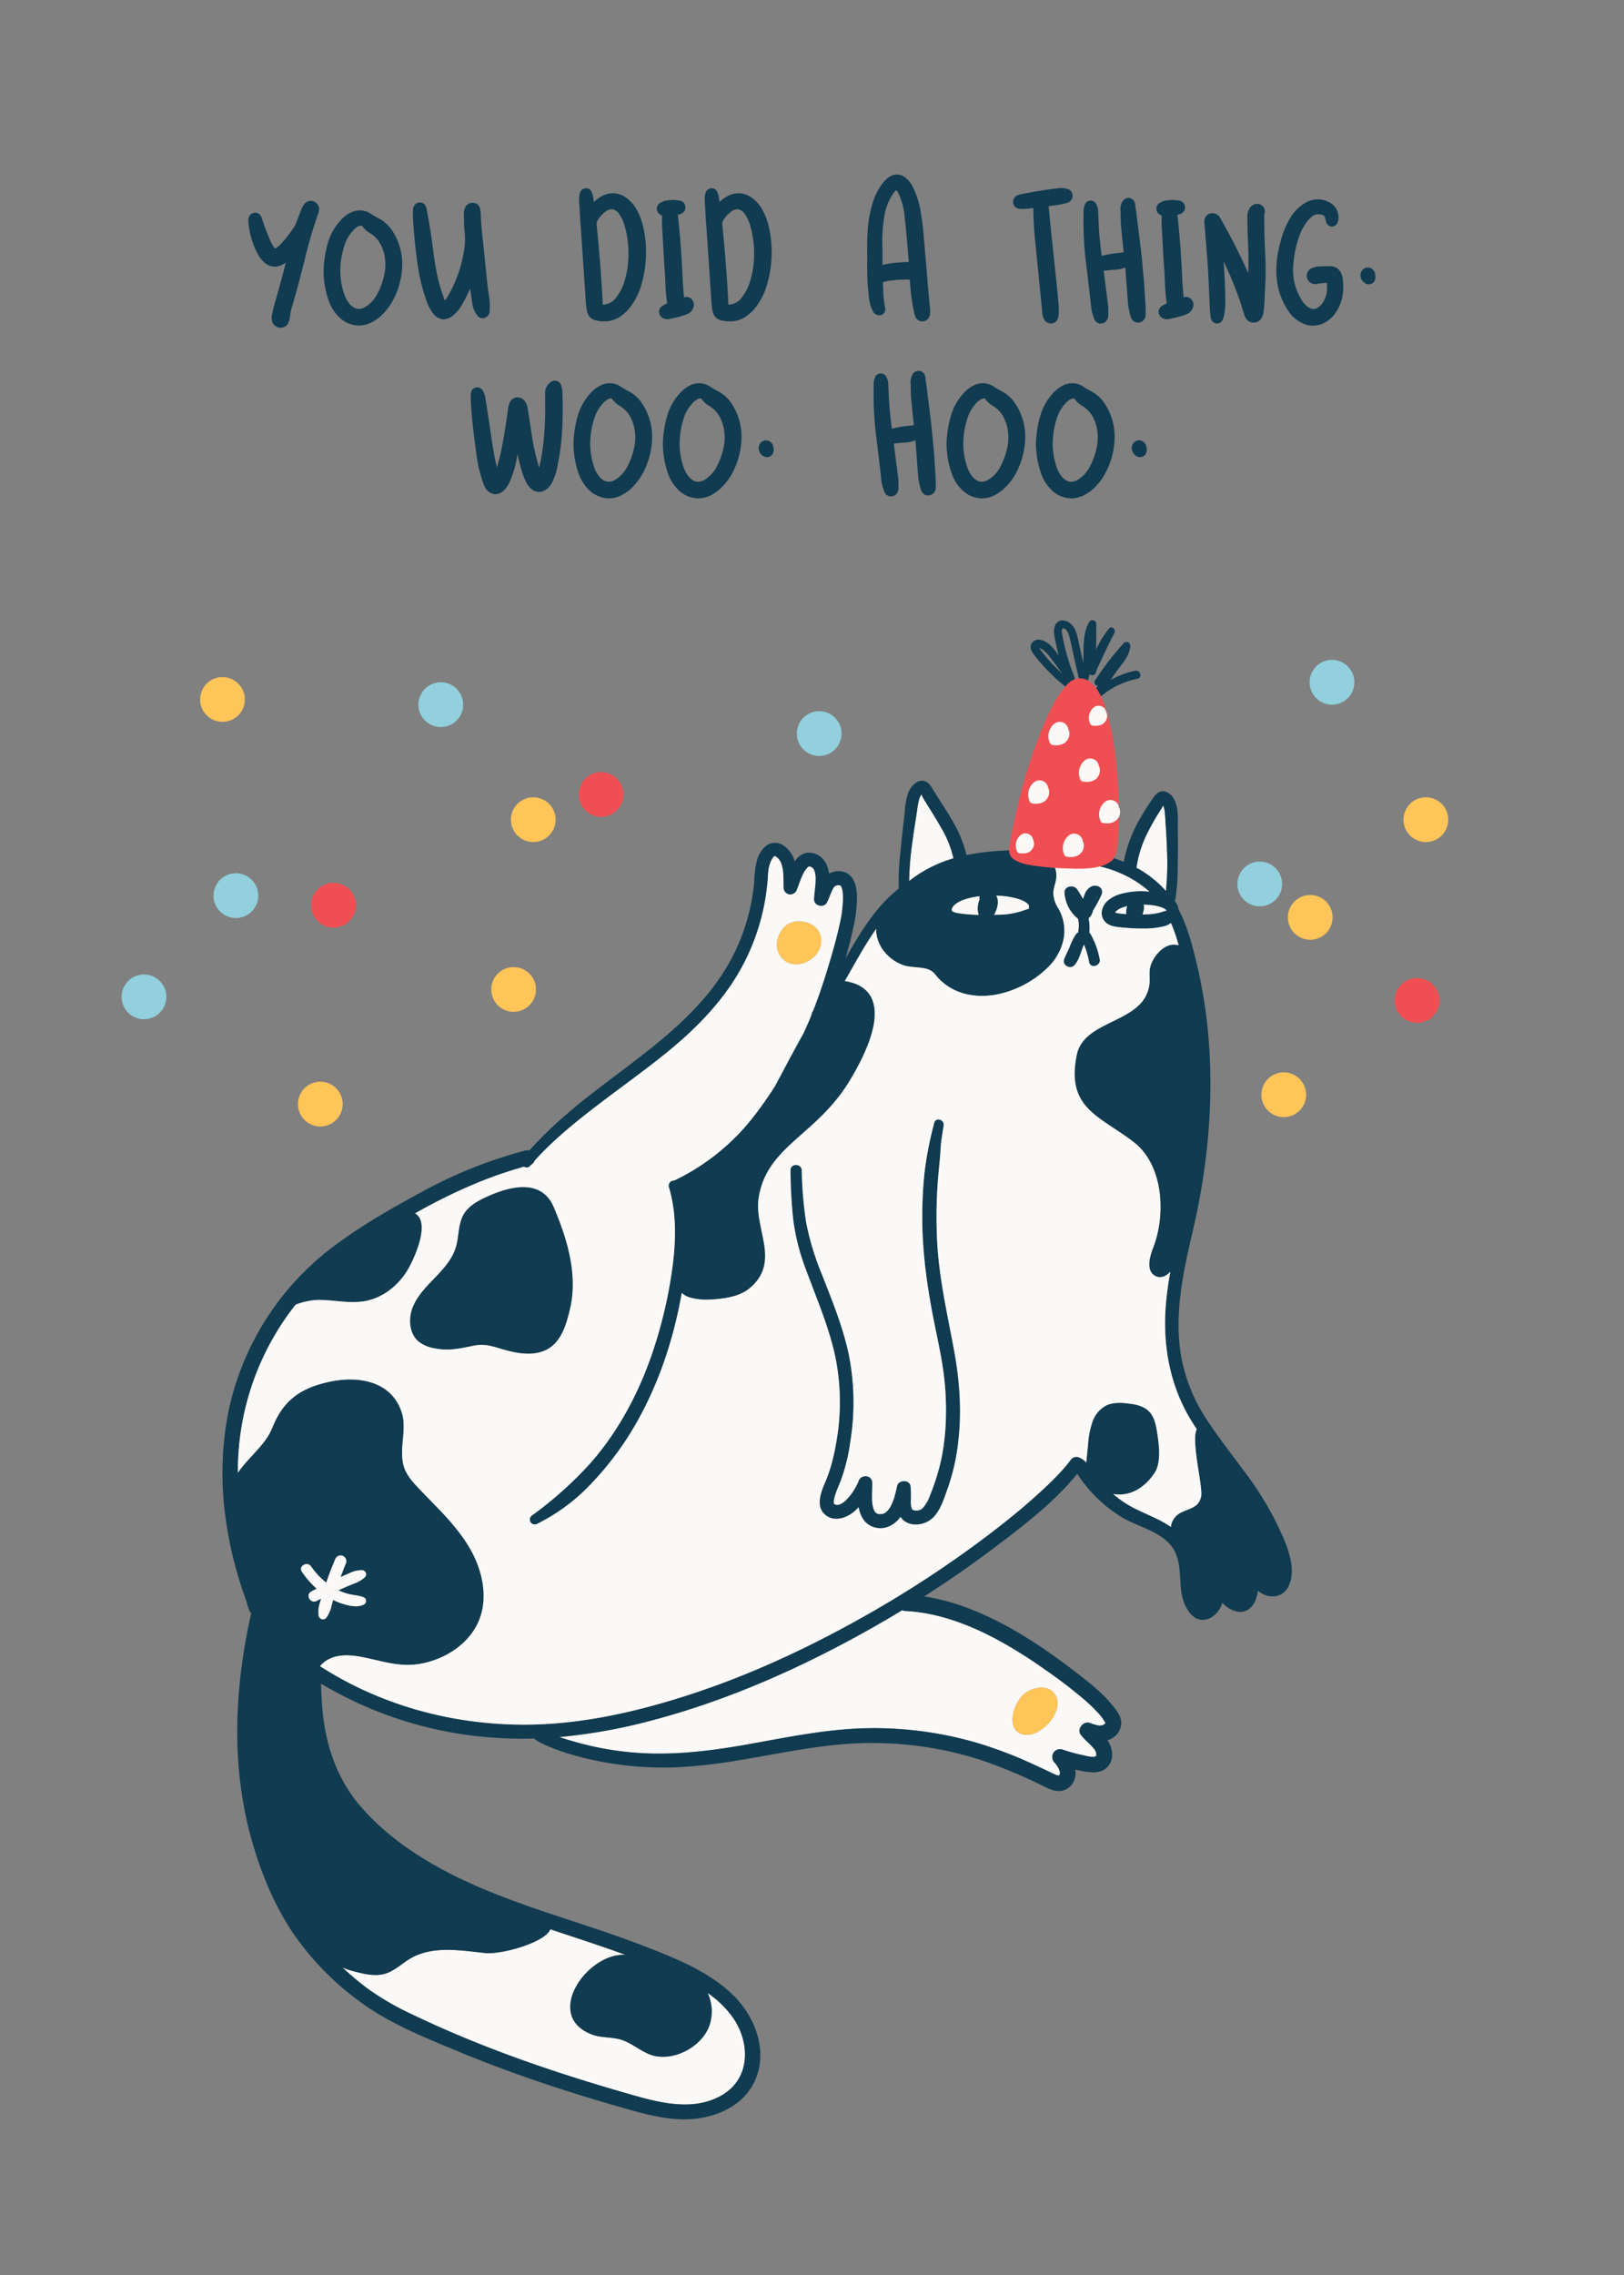 <svg id="Layer_1" data-name="Layer 1" xmlns="http://www.w3.org/2000/svg" viewBox="0 0 600 840"><rect x="0" y="0" width="600" height="840" fill="#808080" stroke="none"/><defs><style>.cls-1{fill:#103b50;}.cls-2{fill:#ffc558;}.cls-3{fill:#91d0dc;}.cls-4{fill:#ef4f52;}.cls-5{fill:#fbf9f7;}</style></defs><path class="cls-1" d="M116.121,74.444l-.146-.064a2.969,2.969,0,0,0-3.428.843,7.16,7.16,0,0,0-1.181,2.044c-.559,1.283-1.038,2.639-1.502,3.952-.054.134-.107.271-.161.408a15.802,15.802,0,0,1-.746,1.707,42.584,42.584,0,0,1-5.533,7.106,7.947,7.947,0,0,1-1.845,1.357l-.006.003a7.157,7.157,0,0,1-.924-1.388c-.102-.18-.202-.359-.306-.534a71.088,71.088,0,0,1-3.111-7.833l-.015-.041c-.088-.235-.166-.477-.248-.734-.119-.371-.242-.754-.404-1.132l-.037-.081a2.362,2.362,0,0,0-2.771-1.438,2.438,2.438,0,0,0-1.974,2.26l-.021.124v.126a12.881,12.881,0,0,0,.091,1.844,31.092,31.092,0,0,0,3.702,11.423l.038.065a12.015,12.015,0,0,0,1.689,2.057,5.681,5.681,0,0,0,7.096,1.16,8.178,8.178,0,0,0,1.189-.694c-1.144,4.673-2.499,9.668-4.116,15.182-.287.975-.494,1.911-.694,2.816-.086.389-.172.78-.266,1.179l-.025.133a7.33,7.33,0,0,0,0,2.075l.021.115a3.281,3.281,0,0,0,2.807,2.515,3.485,3.485,0,0,0,.385.021,3.091,3.091,0,0,0,2.913-1.969,8.332,8.332,0,0,0,.574-2.196l.009-.104a16.771,16.771,0,0,1,.808-3.748q.449-1.625.913-3.267c.728-2.589,1.48-5.267,2.145-7.868.46-1.752.91-3.528,1.346-5.246A182.581,182.581,0,0,1,117.49,79.012a4.548,4.548,0,0,0,.413-1.718A3.139,3.139,0,0,0,116.121,74.444Z"/><path class="cls-1" d="M139.761,80.549a24.812,24.812,0,0,1-2.638-1.538,7.288,7.288,0,0,0-7.489-.535,11.767,11.767,0,0,0-3.243,2.308l-.052.05A20.869,20.869,0,0,0,121.36,89l-.011.033a39.779,39.779,0,0,0-1.796,10.816l-.002.049.001.049a33.227,33.227,0,0,0,1.983,11.325,15.534,15.534,0,0,0,3.379,5.438,10.733,10.733,0,0,0,7.679,3.491,10.575,10.575,0,0,0,5.446-1.589,18.588,18.588,0,0,0,2.111-1.432l.082-.066a22.993,22.993,0,0,0,4.616-5.614l.028-.049A28.908,28.908,0,0,0,148.586,98.481a22.194,22.194,0,0,0-3.708-13.357A13.504,13.504,0,0,0,139.761,80.549Zm2.358,20.12a26.537,26.537,0,0,1-2.733,7.909l-.004.007a12.237,12.237,0,0,1-3.973,4.47c-2.259,1.526-4.249,1.322-6.084-.626a11.07,11.07,0,0,1-2.259-4.139,26.861,26.861,0,0,1-1.335-8.512,30.458,30.458,0,0,1,1.409-8.775l.009-.027a14.309,14.309,0,0,1,3.459-6.03,5.783,5.783,0,0,1,2.072-1.512c.859-.27.963-.232,1.502.488l.016.021a7.739,7.739,0,0,0,2.324,2.031c2.9,1.708,4.658,4.352,5.527,8.301A17.405,17.405,0,0,1,142.118,100.67Z"/><path class="cls-1" d="M176.17,116.266a2.569,2.569,0,0,0,2.282,1.22h.126l.124-.021a2.775,2.775,0,0,0,2.134-1.96l.078-.235v-.905a21.517,21.517,0,0,0-.09-3.993l-.009-.061c-.308-1.847-.545-3.739-.771-5.554-.204-1.833-.39-3.729-.57-5.563-.166-1.688-.338-3.433-.523-5.135-.144-1.535-.312-3.082-.474-4.577-.365-3.361-.742-6.837-.85-10.256a9.284,9.284,0,0,0-.28-2.223,2.608,2.608,0,0,0-2.559-2.092,2.934,2.934,0,0,0-2.77,1.381l-.095.164a5.601,5.601,0,0,0-.552,2.56l.001.059c.025.659.034,1.339.043,1.996a41.24,41.24,0,0,0,.202,4.229,25.298,25.298,0,0,1-.222,7.463l-.006.036a47.927,47.927,0,0,1-6.051,16.802l-.092.138a10.077,10.077,0,0,1-.889,1.214,6.752,6.752,0,0,1-.411-1.063c-.06-.185-.12-.368-.183-.545l-.013-.034a54.616,54.616,0,0,1-2.513-9.234c-.566-2.729-.936-5.574-1.293-8.325-.178-1.371-.362-2.788-.57-4.188-.499-3.412-1.054-6.688-1.648-9.739a4.937,4.937,0,0,0-.705-2.157l-.084-.125-.107-.107a2.473,2.473,0,0,0-3.407,0,2.936,2.936,0,0,0-.837,2.11c-.053.737-.035,1.448-.017,2.137.008.326.017.652.017.979l.003.094c.433,7.016,1.104,13.261,2.05,19.083a69.861,69.861,0,0,0,2.718,10.648l.011.032a17.279,17.279,0,0,0,2.41,4.872,5.366,5.366,0,0,0,3.715,2.488,4.129,4.129,0,0,0,.43.022,5.757,5.757,0,0,0,3.789-1.726,13.767,13.767,0,0,0,2.709-3.223l.018-.029a48.043,48.043,0,0,0,3.26-6.433q.014.148.028.296l.71,4.91A9.524,9.524,0,0,0,176.17,116.266Z"/><path class="cls-1" d="M214.346,81.11l.006.086c.154,1.62.233,2.802.31,3.95l1.643,24.323a44.512,44.512,0,0,0,.403,4.589c.369,3.04,2.136,3.915,3.175,4.166a13.121,13.121,0,0,0,3.327.45,10.676,10.676,0,0,0,6.411-2.118,16.385,16.385,0,0,0,3.605-3.688,24.201,24.201,0,0,0,3.748-7.809,42.316,42.316,0,0,0,.743-20.933l-.007-.033a23.927,23.927,0,0,0-2.926-7.432l-.035-.054a13.692,13.692,0,0,0-4.055-4.044l-.074-.044a8.243,8.243,0,0,0-7.681-.382l-.044.019a11.752,11.752,0,0,0-3.457,2.456c-.077-.563-.163-1.13-.263-1.696a8.009,8.009,0,0,0-.534-1.858l-.094-.247-.064-.146a2.169,2.169,0,0,0-1.911-1.155,2.379,2.379,0,0,0-2.146,1.312l-.052.116a8.009,8.009,0,0,0-.422,3.071l.003.095C214.11,76.555,214.268,79.093,214.346,81.11Zm6.494.201a10.1,10.1,0,0,1,2.505-2.866l.055-.042a4.046,4.046,0,0,1,2.857-1.151,3.977,3.977,0,0,1,2.476,1.731,13.638,13.638,0,0,1,2.096,4.552l.02.071a37.236,37.236,0,0,1,1.344,10.298,33.26,33.26,0,0,1-1.795,10.915,17.831,17.831,0,0,1-2.806,5.109,6.3,6.3,0,0,1-4.881,2.566,11.97,11.97,0,0,1-.073-1.228l-.002-.076c-.426-8.518-1.144-17.729-2.196-28.159A2.487,2.487,0,0,1,220.84,81.311Z"/><path class="cls-1" d="M246.579,117.869a4.089,4.089,0,0,0,1.201-.19,33.133,33.133,0,0,0,3.942-.949,9.759,9.759,0,0,0,2.176-.781,3.617,3.617,0,0,0,2.099-2.001,2.909,2.909,0,0,0-.462-3.447,2.6,2.6,0,0,0-2.842-.705c-.063-.888-.132-1.775-.2-2.642-.095-1.22-.194-2.481-.271-3.716-.329-8.223-.895-15.908-1.731-23.508-.025-.209-.052-.432-.071-.621.151-.041.325-.085.493-.127a1.758,1.758,0,0,0,.391-.119,2.57,2.57,0,0,0,1.449-4.007,2.617,2.617,0,0,0-1.707-.986,11.962,11.962,0,0,0-1.76-.201c-.228-.015-.47-.03-.73-.052l-.148-.012-.147.016c-.163.018-.339.036-.525.055-.613.063-1.377.142-2.14.269l-.162.027-.153.061a10.802,10.802,0,0,0-1.471.735l-.102.067a2.475,2.475,0,0,0,0,4.045l.04.028c.034.023.066.046.096.067a2.625,2.625,0,0,0,.784.414,44.189,44.189,0,0,0,.01,4.449q.156,2.58.295,5.159c.189,3.394.384,6.903.645,10.36.102,1.381.164,2.797.223,4.165a71.355,71.355,0,0,0,.685,8.284,18.874,18.874,0,0,0-1.831,1.014,2.511,2.511,0,0,0-1.086,2.692l0,0a2.557,2.557,0,0,0,1.694,1.892A3.348,3.348,0,0,0,246.579,117.869Z"/><path class="cls-1" d="M284.133,84.125l-.007-.033A23.925,23.925,0,0,0,281.2,76.66l-.035-.054a13.69,13.69,0,0,0-4.055-4.044l-.074-.044a8.243,8.243,0,0,0-7.681-.382l-.044.019a11.752,11.752,0,0,0-3.457,2.456c-.077-.563-.163-1.13-.263-1.696a8.014,8.014,0,0,0-.534-1.858l-.094-.247-.064-.146a2.168,2.168,0,0,0-1.911-1.155,2.378,2.378,0,0,0-2.146,1.312l-.052.116a8.009,8.009,0,0,0-.422,3.071l.003.095c.153,2.454.312,4.992.389,7.008l.006.086c.154,1.62.233,2.802.31,3.95l1.642,24.323a44.568,44.568,0,0,0,.403,4.589c.369,3.04,2.136,3.915,3.175,4.166a13.122,13.122,0,0,0,3.327.45,10.676,10.676,0,0,0,6.411-2.118,16.385,16.385,0,0,0,3.605-3.688,24.203,24.203,0,0,0,3.747-7.809A42.317,42.317,0,0,0,284.133,84.125Zm-7.319,20.693a17.827,17.827,0,0,1-2.806,5.109,6.3,6.3,0,0,1-4.881,2.566,11.969,11.969,0,0,1-.073-1.228l-.002-.076c-.426-8.518-1.144-17.729-2.196-28.159a2.489,2.489,0,0,1,.4-1.72,10.102,10.102,0,0,1,2.505-2.866l.055-.042a4.045,4.045,0,0,1,2.857-1.151,3.977,3.977,0,0,1,2.476,1.731,13.642,13.642,0,0,1,2.096,4.552l.02.071a37.232,37.232,0,0,1,1.344,10.298A33.252,33.252,0,0,1,276.814,104.818Z"/><path class="cls-1" d="M325.707,116.281l.098-.039.092-.053a2.363,2.363,0,0,0,1.082-2.705l-.02-.113a44.829,44.829,0,0,1-.685-7.037l0-.033c-.012-.555-.038-1.024-.06-1.401-.014-.251-.029-.524-.033-.726.375-.112,1.054-.252,1.717-.388l.503-.104a45.553,45.553,0,0,1,7.711-.443c.034.432.075.861.114,1.28.059.632.115,1.229.153,1.831l.005.065a67.353,67.353,0,0,0,1.352,8.913,6.04,6.04,0,0,0,.522,1.785h0a2.852,2.852,0,0,0,2.527,1.558,2.705,2.705,0,0,0,.381-.027,2.866,2.866,0,0,0,2.389-2.389,12.803,12.803,0,0,0,.094-1.86l-.008-.16c-.162-1.54-.306-3.139-.446-4.685-.129-1.431-.263-2.91-.413-4.374l-.001-.011c-.462-5.769-.939-11.734-1.486-17.52A95.328,95.328,0,0,0,339.94,76.987a30.218,30.218,0,0,0-2.713-7.967,9.596,9.596,0,0,0-2.704-3.423l-.037-.028a4.954,4.954,0,0,0-5.835-.3l-.024.015a9.519,9.519,0,0,0-2.583,2.471,21.767,21.767,0,0,0-3.692,7.372,46.122,46.122,0,0,0-1.864,11.477c-.12,2.218-.105,4.45-.09,6.609.005.721.01,1.441.01,2.162,0,.38-.009.76-.017,1.14-.018.786-.036,1.599.017,2.432a74.254,74.254,0,0,0,.557,10.22,14.921,14.921,0,0,0,1.495,5.702l.058.1A2.673,2.673,0,0,0,325.707,116.281Zm1.011-36.44a21.432,21.432,0,0,1,1.821-5.858,19.009,19.009,0,0,1,1.513-2.603,5.123,5.123,0,0,1,1.075-1.19,4.97,4.97,0,0,1,.862,1.274,16.479,16.479,0,0,1,.772,1.962l.033.098a24.037,24.037,0,0,1,1.325,5.609c.31,2.4.547,4.933.776,7.376l.071.798c.287,3.228.559,6.28.773,9.442a55.35,55.35,0,0,0-6.065.4,21.565,21.565,0,0,0-3.636.72V91.932l-.001-.058A57.526,57.526,0,0,1,326.717,79.841Z"/><path class="cls-1" d="M384.445,108.956c.211,2.055.43,4.18.625,6.286l.003.028a7.257,7.257,0,0,0,.621,2.548l.04.075a2.968,2.968,0,0,0,2.509,1.562,2.402,2.402,0,0,0,.376-.029,2.706,2.706,0,0,0,2.232-1.885,5.863,5.863,0,0,0,.243-1.253c.014-.129.028-.258.05-.388l.021-.124v-2.474l-.005-.127c-.463-5.558-1.064-11.167-1.646-16.591-.211-1.965-.422-3.933-.628-5.916-.534-4.808-1.001-9.767-1.451-14.57,1.266-.141,2.567-.293,3.866-.51.844-.141,1.598-.332,2.396-.534l.463-.117.049-.013a2.682,2.682,0,0,0,2.043-2.54,2.513,2.513,0,0,0-2.172-2.675,7.995,7.995,0,0,0-3.322-.186c-4.845.585-9.282,1.308-13.563,2.21l-.948.256-.134.043a2.617,2.617,0,0,0-1.735,3.094,2.474,2.474,0,0,0,2.408,1.968,12.566,12.566,0,0,0,2.504-.004c.837-.061,1.669-.164,2.487-.277,0,.055,0,.111,0,.168a134.229,134.229,0,0,0,.868,13.77l1.173,11.889C384.014,104.76,384.233,106.893,384.445,108.956Z"/><path class="cls-1" d="M420.559,119.13a2.846,2.846,0,0,0,2.689-2.608l.009-1.342c0-1.029,0-2.094-.081-3.148l-.469-7.514-.004-.051c-.126-1.315-.245-2.63-.363-3.942-.243-2.705-.495-5.503-.815-8.222-.293-2.512-.613-5.057-.922-7.518-.268-2.137-.546-4.347-.801-6.496l-.011-.074c-.156-.933-.302-1.815-.375-2.691l-.015-.124a2.696,2.696,0,0,0-1.804-2.213,2.594,2.594,0,0,0-3.114,1.654,5.145,5.145,0,0,0-.535,2.453l.002.069c.038.844.058,1.71.077,2.549.019.855.04,1.739.08,2.618l.005.072c.309,3.318.628,6.749,1.019,10.116.007.068.021.203.033.339-.08.029-.16.058-.225.081l-.636.173a38.014,38.014,0,0,0-6.883,1.085l-.377.084c-.352-2.528-.639-5.085-.855-7.606-.154-1.85-.242-3.745-.327-5.578-.043-.931-.086-1.862-.138-2.792a6.106,6.106,0,0,0-.765-3.245l-.039-.061a2.337,2.337,0,0,0-1.972-1.148h-.151l-.148.029A2.255,2.255,0,0,0,400.82,75.564a6.156,6.156,0,0,0-.368,1.126l-.03.154a14.904,14.904,0,0,0-.093,2.073,124.486,124.486,0,0,0,.794,17.269l.207,1.701c.621,5.095,1.262,10.363,1.826,15.582a16.482,16.482,0,0,0,1.201,4.482l.046.102a2.536,2.536,0,0,0,2.309,1.409,2.894,2.894,0,0,0,.479-.04,2.58,2.58,0,0,0,2.025-1.72l.031-.085a3.654,3.654,0,0,0,.234-1.186c0-1.18,0-2.399-.082-3.624l-1.415-11.024c-.043-.458-.104-.887-.163-1.301-.025-.172-.049-.34-.071-.507.498-.043.99-.097,1.471-.15.703-.078,1.367-.152,2.005-.188a12.726,12.726,0,0,0,4.526-.88c.02.22.034.448.049.685.009.141.018.283.028.43L416.77,112.32l.003.037a24.234,24.234,0,0,0,1.081,4.847l.053.141A2.795,2.795,0,0,0,420.559,119.13Z"/><path class="cls-1" d="M437.268,109.796c-.062-.888-.132-1.774-.199-2.64-.095-1.221-.194-2.482-.271-3.718-.329-8.223-.895-15.908-1.731-23.508-.025-.209-.052-.432-.071-.621.151-.041.325-.085.494-.127a1.756,1.756,0,0,0,.391-.119,2.57,2.57,0,0,0,1.449-4.007,2.617,2.617,0,0,0-1.707-.986,11.96,11.96,0,0,0-1.76-.201c-.228-.015-.47-.03-.73-.052l-.148-.012-.147.016c-.163.018-.339.036-.525.055-.613.063-1.377.142-2.141.269l-.162.027-.153.061a10.786,10.786,0,0,0-1.471.734l-.102.067a2.474,2.474,0,0,0,0,4.045l.04.028c.034.023.066.046.096.068a2.619,2.619,0,0,0,.784.414,44.278,44.278,0,0,0,.01,4.449c.104,1.72.2,3.439.295,5.159.189,3.394.384,6.903.645,10.36.102,1.381.164,2.797.223,4.165a71.375,71.375,0,0,0,.685,8.284,18.898,18.898,0,0,0-1.831,1.014,2.511,2.511,0,0,0-1.086,2.692l0,0a2.556,2.556,0,0,0,1.694,1.892,3.349,3.349,0,0,0,1.314.264,4.088,4.088,0,0,0,1.201-.19,33.127,33.127,0,0,0,3.942-.949,9.755,9.755,0,0,0,2.176-.781,3.617,3.617,0,0,0,2.099-2.001,2.909,2.909,0,0,0-.462-3.447A2.599,2.599,0,0,0,437.268,109.796Z"/><path class="cls-1" d="M467.092,81.521c0-.269-.01-.544-.02-.822a6.484,6.484,0,0,1,.115-1.959,2.611,2.611,0,0,0-.763-2.703,2.937,2.937,0,0,0-3.099-.535,3.936,3.936,0,0,0-1.897,1.819l-.04.075a6.759,6.759,0,0,0-.552,3.186l0,.042c.026.934.043,1.869.061,2.803.034,1.861.07,3.786.176,5.693.211,3.794.245,7.732.104,11.758a219.303,219.303,0,0,0-10.243-20.173l-.066-.107c-.061-.092-.122-.176-.181-.255-.019-.025-.037-.049-.054-.073l-.092-.276-.254-.254a3.334,3.334,0,0,0-3.169-.949l-.166.051a3.043,3.043,0,0,0-2.006,2.914,20.254,20.254,0,0,0,.163,2.257q.184,2.353.384,4.726c.282,3.41.573,6.937.787,10.411.208,3.325.349,6.713.485,9.99.07,1.672.139,3.343.218,5.015l.234,2.364a4.298,4.298,0,0,0,.218,1.21,2.38,2.38,0,0,0,1.718,1.669l.07.016a2.193,2.193,0,0,0,2.445-1.282,6.096,6.096,0,0,0,.517-1.449,23.595,23.595,0,0,0,.505-5.416c0-4.899-.288-9.847-.612-14.681a122.413,122.413,0,0,1,5.94,14.302c.269.806.525,1.634.772,2.434.253.816.514,1.66.793,2.498l.055.168a6.583,6.583,0,0,0,.749,1.683l.028.041a3.381,3.381,0,0,0,2.996,1.406,3.295,3.295,0,0,0,2.7-1.696,5.383,5.383,0,0,0,.647-1.833l.009-.061c.157-1.255.319-2.552.4-3.851l.002-.042c.077-2.219.156-4.514.31-6.758l.002-.034c.158-3.397.158-6.842,0-10.25C467.219,89.701,467.092,85.426,467.092,81.521Z"/><path class="cls-1" d="M495.798,101.707a4.327,4.327,0,0,0-4.43-3.394,35.335,35.335,0,0,0-4.087.079,6.407,6.407,0,0,0-2.229.466,3.088,3.088,0,0,0,1.399,6.009c.349-.045.681-.107,1.003-.167.282-.053.55-.103.804-.137.3-.019.576-.04.83-.058.411-.03.858-.063,1.169-.068.041.51.024,1.405.011,2.103l0,.029a8.93,8.93,0,0,1-2.402,6.234c-1.557,1.607-3.099,1.729-4.866.375a8.45,8.45,0,0,1-2.385-2.938l-.027-.049a20.251,20.251,0,0,1-2.849-10.617,39.469,39.469,0,0,1,2.7-13.47,19.31,19.31,0,0,1,2.084-3.746l.021-.029a10.479,10.479,0,0,1,2.365-2.527,3.824,3.824,0,0,1,3.227-.559l.089.02c.969.182,1.208.664,1.311,1.079l.51,1.955.071.143a2.344,2.344,0,0,0,1.911,1.234,2.464,2.464,0,0,0,1.704-.76l.175-.175.11-.221a3.984,3.984,0,0,0,.474-1.745,6.163,6.163,0,0,0-3.612-6.184,8.926,8.926,0,0,0-8.591.28,15.618,15.618,0,0,0-5.034,4.742l-.029.041a28.51,28.51,0,0,0-3.48,7.365c-2.061,6.557-2.65,12.072-1.852,17.364a25.107,25.107,0,0,0,4.084,10.411l.009.013a12.467,12.467,0,0,0,4.616,4.236,9.443,9.443,0,0,0,4.501,1.197,9.694,9.694,0,0,0,5.517-1.84l.067-.049a12.184,12.184,0,0,0,2.93-3.115c2.317-3.554,3.092-7.568,2.435-12.628A2.422,2.422,0,0,0,495.798,101.707Z"/><path class="cls-1" d="M508.157,101.965c-.02-.098-.032-.196-.045-.294a4.668,4.668,0,0,0-.244-1.082,2.702,2.702,0,0,0-2.943-1.785l-.168.038a2.829,2.829,0,0,0-2.123,2.639,3.474,3.474,0,0,0,1.975,3.22,2.23,2.23,0,0,0,1.085.276,2.477,2.477,0,0,0,.789-.131,2.32,2.32,0,0,0,1.437-1.312l.031-.084a3.68,3.68,0,0,0,.136-.583c.007-.043.013-.087.021-.121l.128-.384Z"/><path class="cls-1" d="M207.363,142.452a2.42,2.42,0,0,0-1.566-1.788,2.516,2.516,0,0,0-2.458.533,4.838,4.838,0,0,0-1.951,3.826l.004.117a18.542,18.542,0,0,1,.013,1.879c-.009.352-.018.705-.018,1.082a118.674,118.674,0,0,1-.463,13.92,78.879,78.879,0,0,1-1.454,9.502c-.091.385-.18.764-.277,1.132l-.003-.009-.073-.22a83.368,83.368,0,0,1-2.686-12.137l-1.409-9.08-.007-.039a6.667,6.667,0,0,0-1.139-3.066,3.258,3.258,0,0,0-2.845-1.381,3.208,3.208,0,0,0-2.616,1.732l-.018.036a7.246,7.246,0,0,0-.578,1.921c-.03.154-.06.309-.095.465l-.021.118c-.715,5.076-1.525,10.828-2.717,16.314-.396,1.681-.829,3.522-1.437,5.303-.09-.403-.171-.808-.251-1.209l-.035-.174c-.955-4.299-1.601-8.785-2.226-13.124-.188-1.307-.376-2.613-.572-3.915l-.005-.032c-.18-1.041-.346-2.102-.506-3.128-.186-1.19-.379-2.421-.589-3.595-.02-.123-.04-.246-.059-.368a6.637,6.637,0,0,0-.925-2.837,2.381,2.381,0,0,0-2.085-1.199,2.277,2.277,0,0,0-2.277,1.93l-.02.13a20.348,20.348,0,0,0-.088,2.282l.002.068c.321,7.152,1.322,14.487,2.205,20.968a46.425,46.425,0,0,0,1.845,8.196,16.915,16.915,0,0,0,1.016,2.865l.024.051a4.782,4.782,0,0,0,3.678,2.947c.117.011.233.017.349.017a4.983,4.983,0,0,0,3.835-2.205,10.894,10.894,0,0,0,1.62-2.766l.011-.025a36.274,36.274,0,0,0,2.29-7.518l.4-2.305c.405,1.837.847,3.6,1.33,5.313a30.687,30.687,0,0,0,1.643,4.601l.03.062a8.226,8.226,0,0,0,1.804,2.619,4.36,4.36,0,0,0,5.949.347,6.939,6.939,0,0,0,2.275-3.013,19.053,19.053,0,0,0,1.592-4.782,99.2,99.2,0,0,0,1.668-10.796l.004-.036a147.198,147.198,0,0,0,.318-16.824A9.629,9.629,0,0,0,207.363,142.452Z"/><path class="cls-1" d="M232.087,144.365a24.831,24.831,0,0,1-2.637-1.538,7.288,7.288,0,0,0-7.49-.535,11.768,11.768,0,0,0-3.243,2.308l-.053.05a20.869,20.869,0,0,0-4.978,8.165l-.011.034a39.772,39.772,0,0,0-1.795,10.816l-.002.049.001.049a33.229,33.229,0,0,0,1.983,11.325,15.533,15.533,0,0,0,3.379,5.438,10.735,10.735,0,0,0,7.679,3.492,10.579,10.579,0,0,0,5.446-1.59,18.612,18.612,0,0,0,2.11-1.432l.082-.066a23.005,23.005,0,0,0,4.616-5.614l.028-.049a28.904,28.904,0,0,0,3.711-12.972,22.195,22.195,0,0,0-3.708-13.357A13.505,13.505,0,0,0,232.087,144.365Zm2.358,20.121a26.534,26.534,0,0,1-2.733,7.909l-.004.007a12.241,12.241,0,0,1-3.973,4.47c-2.259,1.526-4.249,1.322-6.084-.626a11.075,11.075,0,0,1-2.259-4.139,26.852,26.852,0,0,1-1.335-8.511,30.448,30.448,0,0,1,1.409-8.775l.009-.028a14.31,14.31,0,0,1,3.458-6.03,5.782,5.782,0,0,1,2.072-1.512c.859-.27.963-.232,1.502.488l.016.021a7.737,7.737,0,0,0,2.324,2.03c2.901,1.708,4.658,4.352,5.527,8.301A17.414,17.414,0,0,1,234.444,164.486Z"/><path class="cls-1" d="M265.119,144.365a24.834,24.834,0,0,1-2.637-1.538,7.288,7.288,0,0,0-7.49-.535,11.77,11.77,0,0,0-3.243,2.308l-.053.05a20.87,20.87,0,0,0-4.978,8.165l-.011.034a39.772,39.772,0,0,0-1.796,10.816l-.002.049.001.049a33.224,33.224,0,0,0,1.983,11.325,15.533,15.533,0,0,0,3.379,5.438,10.735,10.735,0,0,0,7.679,3.492,10.579,10.579,0,0,0,5.446-1.59,18.604,18.604,0,0,0,2.11-1.432l.082-.066a23,23,0,0,0,4.616-5.614l.028-.049a28.905,28.905,0,0,0,3.711-12.972,22.195,22.195,0,0,0-3.708-13.357A13.505,13.505,0,0,0,265.119,144.365Zm2.358,20.121a26.54,26.54,0,0,1-2.733,7.909l-.004.007a12.241,12.241,0,0,1-3.973,4.47c-2.259,1.526-4.249,1.322-6.084-.626a11.076,11.076,0,0,1-2.259-4.139,26.857,26.857,0,0,1-1.335-8.511,30.452,30.452,0,0,1,1.409-8.775l.009-.028a14.309,14.309,0,0,1,3.459-6.03,5.78,5.78,0,0,1,2.072-1.512c.859-.27.963-.232,1.503.488l.016.021a7.74,7.74,0,0,0,2.324,2.031c2.901,1.708,4.658,4.352,5.527,8.301A17.412,17.412,0,0,1,267.477,164.486Z"/><path class="cls-1" d="M285.77,165.487a4.658,4.658,0,0,0-.244-1.082,2.701,2.701,0,0,0-2.943-1.785l-.168.038a2.829,2.829,0,0,0-2.123,2.639,3.474,3.474,0,0,0,1.975,3.221,2.229,2.229,0,0,0,1.085.276,2.474,2.474,0,0,0,.789-.131,2.32,2.32,0,0,0,1.437-1.312l.031-.084a3.662,3.662,0,0,0,.136-.583c.007-.043.012-.087.021-.121l.128-.384-.079-.397C285.795,165.684,285.783,165.585,285.77,165.487Z"/><path class="cls-1" d="M345.174,168.333l-.004-.051c-.126-1.315-.245-2.63-.363-3.942-.243-2.705-.495-5.503-.815-8.222-.293-2.513-.613-5.058-.922-7.519-.268-2.137-.546-4.346-.801-6.495l-.011-.077c-.155-.932-.302-1.813-.375-2.688l-.015-.124a2.695,2.695,0,0,0-1.804-2.213,2.595,2.595,0,0,0-3.114,1.654,5.144,5.144,0,0,0-.535,2.453l.002.069c.038.844.058,1.71.077,2.549.019.855.04,1.739.08,2.618l.005.072c.309,3.318.628,6.749,1.019,10.116.007.068.021.203.033.34-.08.029-.16.058-.225.081l-.636.173a38.023,38.023,0,0,0-6.883,1.085q-.188.042-.377.084c-.352-2.529-.639-5.086-.855-7.606-.154-1.85-.242-3.745-.327-5.578-.043-.931-.086-1.862-.138-2.792a6.105,6.105,0,0,0-.765-3.245l-.039-.061a2.337,2.337,0,0,0-1.972-1.148h-.151l-.148.03a2.254,2.254,0,0,0-1.829,1.486,6.177,6.177,0,0,0-.368,1.126l-.03.154a14.92,14.92,0,0,0-.094,2.073,124.491,124.491,0,0,0,.794,17.269l.207,1.698c.621,5.096,1.262,10.365,1.827,15.585a16.47,16.47,0,0,0,1.201,4.482l.046.102a2.537,2.537,0,0,0,2.309,1.409,2.923,2.923,0,0,0,.478-.04,2.581,2.581,0,0,0,2.025-1.72l.031-.085a3.649,3.649,0,0,0,.234-1.186c0-1.18,0-2.399-.082-3.624L330.452,165.6c-.043-.458-.104-.886-.163-1.301-.025-.172-.049-.34-.071-.507.498-.043.989-.097,1.47-.151.703-.078,1.368-.152,2.007-.188a12.725,12.725,0,0,0,4.526-.88c.02.22.034.449.049.685.009.141.018.283.028.43l.939,12.446.003.037a24.225,24.225,0,0,0,1.081,4.847l.052.141a2.795,2.795,0,0,0,2.653,1.784,2.846,2.846,0,0,0,2.689-2.608l.009-1.342c0-1.029,0-2.094-.081-3.148Z"/><path class="cls-1" d="M369.931,144.365a24.824,24.824,0,0,1-2.637-1.538,7.288,7.288,0,0,0-7.49-.535,11.774,11.774,0,0,0-3.243,2.308l-.052.05a20.871,20.871,0,0,0-4.979,8.165l-.011.034a39.783,39.783,0,0,0-1.796,10.816l-.002.049.001.049a33.222,33.222,0,0,0,1.983,11.325,15.528,15.528,0,0,0,3.379,5.438,10.733,10.733,0,0,0,7.679,3.492,10.578,10.578,0,0,0,5.446-1.59,18.606,18.606,0,0,0,2.111-1.432l.082-.066a23.005,23.005,0,0,0,4.616-5.614l.028-.049a28.904,28.904,0,0,0,3.711-12.972,22.194,22.194,0,0,0-3.708-13.357A13.507,13.507,0,0,0,369.931,144.365Zm2.358,20.121a26.537,26.537,0,0,1-2.733,7.909l-.004.007a12.243,12.243,0,0,1-3.973,4.47c-2.259,1.526-4.249,1.322-6.084-.626a11.07,11.07,0,0,1-2.259-4.139,26.852,26.852,0,0,1-1.335-8.512,30.456,30.456,0,0,1,1.409-8.775l.009-.028a14.307,14.307,0,0,1,3.459-6.03,5.777,5.777,0,0,1,2.072-1.512c.859-.27.963-.231,1.502.488l.016.021a7.737,7.737,0,0,0,2.324,2.031c2.901,1.708,4.658,4.352,5.527,8.301A17.419,17.419,0,0,1,372.289,164.487Z"/><path class="cls-1" d="M402.964,144.365a24.854,24.854,0,0,1-2.637-1.538,7.288,7.288,0,0,0-7.49-.535,11.771,11.771,0,0,0-3.243,2.308l-.052.05a20.872,20.872,0,0,0-4.979,8.165l-.011.034a39.776,39.776,0,0,0-1.796,10.816l-.002.049.001.049a33.219,33.219,0,0,0,1.983,11.325,15.53,15.53,0,0,0,3.379,5.438,10.733,10.733,0,0,0,7.679,3.492,10.578,10.578,0,0,0,5.446-1.59,18.606,18.606,0,0,0,2.111-1.432l.082-.066a23,23,0,0,0,4.616-5.614l.028-.049a28.907,28.907,0,0,0,3.711-12.972,22.196,22.196,0,0,0-3.708-13.357A13.506,13.506,0,0,0,402.964,144.365Zm2.358,20.121a26.534,26.534,0,0,1-2.733,7.909l-.004.007a12.243,12.243,0,0,1-3.973,4.47c-2.259,1.526-4.249,1.322-6.084-.626a11.07,11.07,0,0,1-2.259-4.139,26.855,26.855,0,0,1-1.335-8.512,30.456,30.456,0,0,1,1.409-8.775l.009-.028a14.306,14.306,0,0,1,3.458-6.03,5.779,5.779,0,0,1,2.072-1.512c.859-.27.963-.231,1.502.488l.016.021a7.739,7.739,0,0,0,2.324,2.031c2.9,1.708,4.658,4.352,5.527,8.301A17.414,17.414,0,0,1,405.322,164.487Z"/><path class="cls-1" d="M423.614,165.487a4.672,4.672,0,0,0-.244-1.082,2.701,2.701,0,0,0-2.943-1.785l-.168.038a2.829,2.829,0,0,0-2.123,2.639,3.474,3.474,0,0,0,1.975,3.221,2.229,2.229,0,0,0,1.085.276,2.473,2.473,0,0,0,.789-.131,2.319,2.319,0,0,0,1.437-1.312l.031-.084a3.655,3.655,0,0,0,.136-.583c.007-.043.012-.087.021-.121l.128-.384-.08-.397C423.639,165.684,423.627,165.585,423.614,165.487Z"/><path class="cls-2" d="M474.297,395.953a8.265,8.265,0,1,0,8.265,8.265A8.275,8.275,0,0,0,474.297,395.953Z"/><circle class="cls-2" cx="484.078" cy="338.727" r="8.265"/><circle class="cls-2" cx="189.763" cy="365.337" r="8.265" transform="translate(-56.07 35.114) rotate(-9.217)"/><circle class="cls-2" cx="82.201" cy="258.268" r="8.265"/><circle class="cls-2" cx="197.026" cy="302.651" r="8.265" transform="translate(-45.935 35.468) rotate(-9.217)"/><path class="cls-2" d="M118.35,399.396a8.265,8.265,0,1,0,8.265,8.265A8.275,8.275,0,0,0,118.35,399.396Z"/><path class="cls-2" d="M526.803,294.386a8.265,8.265,0,1,0,8.265,8.265A8.275,8.275,0,0,0,526.803,294.386Z"/><path class="cls-3" d="M53.197,359.804a8.266,8.266,0,1,0,8.265,8.265A8.275,8.275,0,0,0,53.197,359.804Z"/><circle class="cls-3" cx="302.658" cy="270.858" r="8.265"/><path class="cls-3" d="M492.113,243.652a8.265,8.265,0,1,0,8.265,8.265A8.275,8.275,0,0,0,492.113,243.652Z"/><path class="cls-3" d="M87.158,322.432a8.266,8.266,0,1,0,8.265,8.265A8.275,8.275,0,0,0,87.158,322.432Z"/><path class="cls-3" d="M162.854,251.917a8.266,8.266,0,1,0,8.265,8.265A8.275,8.275,0,0,0,162.854,251.917Z"/><path class="cls-4" d="M523.557,361.134a8.266,8.266,0,1,0,8.265,8.266A8.275,8.275,0,0,0,523.557,361.134Z"/><path class="cls-4" d="M222.097,285.094a8.266,8.266,0,1,0,8.265,8.266A8.275,8.275,0,0,0,222.097,285.094Z"/><path class="cls-4" d="M123.234,325.979a8.265,8.265,0,1,0,8.266,8.265A8.275,8.275,0,0,0,123.234,325.979Z"/><path class="cls-3" d="M473.688,326.388a8.265,8.265,0,1,0-8.265,8.266A8.275,8.275,0,0,0,473.688,326.388Z"/><path class="cls-5" d="M309.316,326.874c-.032.002-.025.002,0,0Z"/><path class="cls-5" d="M391.097,655.64a.17.17,0,0,0,.222-.071Z"/><path class="cls-5" d="M310.254,326.859l.013.004Z"/><path class="cls-5" d="M262.629,745.899c-1.673,9.31-14.095,16.113-22.756,12.588-3.703-1.508-6.814-4.334-10.653-5.448-3.374-.979-7.069-.557-10.363-1.779-18.169-6.742-2.344-29.569,11.428-29.483.263.002.533.007.805.014-9.177-3.367-18.496-6.347-27.767-9.445-1.927,4.891-18.117,9.417-24.1,8.771-9.305-1.005-19.392-2.738-27.491,1.952-3.177,1.84-5.879,4.606-9.396,5.663-3.662,1.101-7.591.166-11.298-.772a31.058,31.058,0,0,1-4.534-1.524,106.695,106.695,0,0,0,9.87,8.22,104.183,104.183,0,0,0,16.917,9.605c24.588,11.746,50.438,20.627,76.587,28.182,11.711,3.383,25.496,7.81,36.904,1.127,10.462-6.129,10.453-19.098,4.176-28.357a36.704,36.704,0,0,0-9.518-9.342A16.022,16.022,0,0,1,262.629,745.899Z"/><path class="cls-5" d="M286.291,316.077c.018-.009.04-.019.069-.031l-.073.029Z"/><path class="cls-5" d="M298.848,319.94c.024-.006.069-.01.058.001C299.006,319.842,298.947,319.874,298.848,319.94Z"/><path class="cls-5" d="M429.352,296.86c-.086-.055-.112-.005,0,0Z"/><path class="cls-5" d="M430.765,329.002a103.184,103.184,0,0,0,.354-15.934c-.087-3.041-.272-6.077-.483-9.112-.093-1.339-.136-2.691-.281-4.026a8.729,8.729,0,0,0-.455-2.134,3.426,3.426,0,0,0-.165-.364c-.337.519-.634,1.129-.87,1.492q-.873,1.349-1.704,2.724c-1.128,1.874-2.19,3.79-3.156,5.753a40.587,40.587,0,0,0-4.05,12.479,3.584,3.584,0,0,1-.111.528A39.612,39.612,0,0,1,430.765,329.002Z"/><path class="cls-5" d="M350.472,317.483c.596-.2,1.196-.386,1.798-.564a39.308,39.308,0,0,0-4.681-11.52c-1.338-2.382-2.782-4.704-4.229-7.021-.675-1.08-1.351-2.16-2.014-3.248-.243-.399-.571-1.189-.931-1.772a3.362,3.362,0,0,0-.377.602,8.958,8.958,0,0,0-.72,2.247c-.322,1.483-.482,3.006-.716,4.506-.499,3.208-1.02,6.412-1.439,9.631a116.37,116.37,0,0,0-1.287,14.972A48.368,48.368,0,0,1,350.472,317.483Z"/><path class="cls-5" d="M340.999,293.013q.069-.289-.19-.051Z"/><path class="cls-5" d="M405.121,331.546c.588-.039.117-.584,0,0Z"/><path class="cls-5" d="M241.826,634.957a205.177,205.177,0,0,1-35.152,6.417c2.173.751,4.384,1.401,6.598,2.013a113.587,113.587,0,0,0,19.374,3.59c14.634,1.406,29.078-.318,43.481-2.881,14.367-2.557,28.738-5.587,43.377-5.964a135.968,135.968,0,0,1,42.317,5.649,157.903,157.903,0,0,1,20.59,7.958q2.517,1.156,5.018,2.346c.746.353,1.485.743,2.247,1.062a5.043,5.043,0,0,0,1.094.367,1.09,1.09,0,0,0,.555.045,1.755,1.755,0,0,0,.184-.422c.038-.109.062-.186.077-.241-.007-.121-.02-.757.013-.626a8.19,8.19,0,0,0-2.003-3.47,3.036,3.036,0,0,1-.454-3.519,2.932,2.932,0,0,1,3.28-1.335,60.459,60.459,0,0,0,7.685,2.131c1.228.252,3.884,1.078,4.878.277l.015-.013q.013-.054.063-.221a2.225,2.225,0,0,1-.021-.659,4.141,4.141,0,0,0-.985-1.92c-1.503-1.804-3.381-3.168-4.784-5.083-1.511-2.064,1.011-5.091,3.311-4.307,1.415.482,3.33,1.343,4.85.823a2.286,2.286,0,0,0,.841-.571c.207-.281.11-.269-.169-.798a19.575,19.575,0,0,0-3.193-3.965c-1.181-1.259-2.43-2.452-3.724-3.595a173.949,173.949,0,0,0-14.977-11.51,177.348,177.348,0,0,0-16.43-10.405c-10.874-6.007-22.831-10.687-35.355-11.315a3.413,3.413,0,0,1-1.15-.261q-10.925,6.632-22.229,12.595C289.046,618.755,265.891,628.524,241.826,634.957Zm137.062-9.902c2.951-2.071,8.138-3.062,10.671.237,4.293,5.59-4.038,15.321-10.039,15.253a5.344,5.344,0,0,1-4.177-1.638C372.354,635.486,375.144,627.682,378.889,625.055Z"/><path class="cls-5" d="M391.602,654.845c.014-.054.01-.052,0,0Z"/><path class="cls-5" d="M405.017,648.328c.121-.107.13-.127.023-.06Z"/><path class="cls-1" d="M210.588,483.362c2.914-12.118-.738-25.039-5.438-36.335q-.286-.688-.578-1.368c-4.515-10.549-16.055-7.77-24.764-3.77-3.293,1.512-6.681,3.347-8.511,6.475-2.118,3.621-1.689,8.16-2.902,12.175-1.329,4.397-4.546,7.934-7.734,11.242s-6.528,6.673-8.215,10.946-1.262,9.755,2.276,12.684a12.955,12.955,0,0,0,5.812,2.434c5.295,1.058,9.458.049,14.508-.973,4.364-.883,7.301.404,11.658,1.616,5.46,1.519,11.741,2.334,16.432-.845C207.686,494.556,209.301,488.715,210.588,483.362Z"/><path class="cls-2" d="M290.83,355.325a8.279,8.279,0,0,0,6.867-.009c8.488-3.63,7.56-15.141-2.786-15.128-3.081.004-6.097,1.723-7.563,6.201l-.011.033A7.594,7.594,0,0,0,290.83,355.325Z"/><path class="cls-2" d="M379.521,640.545c6.001.067,14.332-9.663,10.039-15.253-2.534-3.299-7.72-2.308-10.671-.237-3.745,2.627-6.534,10.431-3.545,13.852A5.344,5.344,0,0,0,379.521,640.545Z"/><path class="cls-1" d="M346.307,459.516a177.595,177.595,0,0,1,.084-21.885c.23-3.686.655-7.351.975-11.029.157-1.812.168-3.648.425-5.449q.395-2.763.851-5.518c.377-2.264-2.935-3.288-3.513-.969q-.142.571-.283,1.142a127.864,127.864,0,0,0-3.288,17.304,156.063,156.063,0,0,0-.802,18.606c.193,12.609,2.05,24.979,4.542,37.317,1.198,5.934,2.514,11.873,3.315,17.878a104.634,104.634,0,0,1,.877,15.727,87.25,87.25,0,0,1-1.691,16.018,83.186,83.186,0,0,1-4.316,13.774,13.253,13.253,0,0,1-2.586,4.412,3.449,3.449,0,0,1-3.664.627l-.083-.065c-.033-.027-.059-.046-.081-.062a1.126,1.126,0,0,0-.064-.109c.001.002-.095-.196-.156-.313-.039-.135-.125-.399-.138-.45-.037-.144-.067-.289-.094-.435.011.033-.047-.379-.053-.471q-.041-.652-.04-1.304a39.308,39.308,0,0,0-.11-5.539c-.355-2.55-4.493-2.385-4.989,0-.237,1.136-.489,2.269-.803,3.387a19.775,19.775,0,0,1-1.301,3.533,11.33,11.33,0,0,1-1.11,1.819c.016-.038-.449.476-.507.536-.028.028-.458.407-.349.334a3.225,3.225,0,0,1-1.391.663,6.939,6.939,0,0,1-1.296.041c-.08-.015-.497-.152-.573-.159-.154-.096-.384-.248-.43-.263-.146-.154-.365-.394-.34-.339-.122-.184-.226-.378-.336-.57-.07-.122-.108-.182-.127-.21.006-.003.003-.038-.046-.179q-.165-.482-.286-.977c-.083-.341-.15-.686-.206-1.033a2.097,2.097,0,0,1-.057-.517c-.175-2.422.034-4.814.016-7.235-.021-3.015-4.135-3.386-5.082-.688-.042.121-.09.239-.136.358-.013.013-.232.516-.286.628-.309.635-.648,1.257-1.008,1.865a19.026,19.026,0,0,1-2.727,3.692,11.036,11.036,0,0,1-1.54,1.375,9.558,9.558,0,0,1-.93.551c-.05.026-.082.043-.101.055-.198.076-.4.133-.604.19a1.909,1.909,0,0,1-1.246-.066c.059.019-.474-.218-.461-.209-.008-.005-.032-.101-.034-.096a4.086,4.086,0,0,1-.016-1.366,16.408,16.408,0,0,1,.713-2.587c.285-.82.612-1.625.946-2.426l.028-.068.026-.061c.119-.283.239-.565.357-.848.126-.3.25-.601.368-.904a68.448,68.448,0,0,0,3.628-14.74,90.54,90.54,0,0,0-.485-31.614c-2.185-10.652-6.348-20.637-10.296-30.718a99.187,99.187,0,0,1-5.521-18.364,138.485,138.485,0,0,1-1.645-19.36,2.259,2.259,0,0,0-.115-.634c-.676-2.015-4.098-1.823-4.049.634a175.058,175.058,0,0,0,1.028,18.474,80.021,80.021,0,0,0,4.429,17.522c3.976,10.892,8.671,21.485,11.101,32.88a84.373,84.373,0,0,1,.163,32.52,74.966,74.966,0,0,1-1.835,7.911c-.368,1.253-.776,2.495-1.233,3.718-.114.304-.233.604-.356.904-.037.089-.086.206-.104.251q-.21.496-.42.993c-1.404,3.339-3.409,8.305-.518,11.434,3.377,3.655,8.642,1.835,11.753-1.071.407-.38.801-.784,1.185-1.204a10.429,10.429,0,0,0,2.302,5.328,7.846,7.846,0,0,0,8.157,2.062,9.752,9.752,0,0,0,4.964-3.799c2.616,3.964,8.563,3.442,11.777.533,3.01-2.726,4.337-7.333,5.684-11.039a76.78,76.78,0,0,0,3.835-16.739c1.452-11.606.571-23.217-1.56-34.676C350.025,485.289,347.108,472.616,346.307,459.516Z"/><path class="cls-1" d="M402.368,355.226c.469,2.563,4.44,1.49,3.927-1.083a29.881,29.881,0,0,0-3.418-9.328,2.103,2.103,0,0,0-.397-.488,14.586,14.586,0,0,0,.043-2.548,19.716,19.716,0,0,0-.304-2.721,4.647,4.647,0,0,0,1.585-2.804c.034-.046.069-.091.101-.141a47.114,47.114,0,0,0,3.026-5.673,2.246,2.246,0,0,0-1.315-3.231c-1.961-.752-3.774.679-4.616,2.363a13.386,13.386,0,0,0-.823,2.313q-1.056-1.709-2.112-3.419c-1.242-2.01-5.043-1.377-4.785,1.296a13.508,13.508,0,0,0,4.483,9.064,2.904,2.904,0,0,0,.474.339,10.438,10.438,0,0,1,.266,3.549c-.054.498-.128,1.019-.149,1.526a2.301,2.301,0,0,0-.883.783,22.981,22.981,0,0,0-2.312,4.656c-.61,1.551-1.463,3.01-2.027,4.566-.775,2.139,2.291,3.799,3.775,2.197,1.907-2.058,2.429-5.07,3.585-7.651A29.784,29.784,0,0,1,402.368,355.226Zm2.753-23.68c.117-.584.588-.039,0,0Z"/><path class="cls-1" d="M471.721,562.565a122.701,122.701,0,0,0-12.44-19.87c-4.763-6.443-9.751-12.733-14.056-19.501a61.267,61.267,0,0,1-8.822-22.364c-2.789-15.832.881-31.705,4.453-47.079,7.318-31.489,8.947-65.501,1.466-97.115-1.663-7.028-3.501-14.447-6.924-20.892a4.7,4.7,0,0,0-1.382-2.939,1.995,1.995,0,0,0,.202-.6,76.938,76.938,0,0,0,.913-12.088q.113-6.785.023-13.568c-.05-3.895.506-9.032-1.948-12.314a5.02,5.02,0,0,0-2.825-2.004c-1.713-.384-3.032.612-3.986,1.914a81.897,81.897,0,0,0-4.586,7.074,51.008,51.008,0,0,0-6.628,16.993c-10.582-4.315-22.309-4.861-33.773-4.237a34.233,34.233,0,0,0-4.758-.142c-2.988.063-5.975.187-8.954.431a88.127,88.127,0,0,0-10.619,1.458,44.912,44.912,0,0,0-5.16-12.594c-1.496-2.629-3.141-5.168-4.776-7.71-.721-1.121-1.441-2.243-2.143-3.376-.747-1.205-1.394-2.602-2.677-3.323-2.912-1.636-5.688,1.388-6.693,3.831a25.819,25.819,0,0,0-1.347,7.104c-.544,4.93-1.141,9.857-1.593,14.796a97.566,97.566,0,0,0-.65,13.631q-1.095.869-2.148,1.813c-7.477,6.71-12.598,15.333-17.523,24.025q.272-.952.539-1.906c.904-3.232,1.741-6.486,2.408-9.776a48.933,48.933,0,0,0,1.297-11.678c-.15-3.504-1.196-7.695-5.084-8.684a7.226,7.226,0,0,0-5.22.687c-.459-3.456-2.313-6.766-5.984-7.562-3.044-.66-5.154.815-6.723,3.051a10.313,10.313,0,0,0-3.722-5.567,5.558,5.558,0,0,0-6.599-.378,10.535,10.535,0,0,0-3.659,5.737,35.472,35.472,0,0,0-.953,7.59,72.309,72.309,0,0,1-1.514,9.774,74.492,74.492,0,0,1-6.894,18.736c-10.889,20.453-30.639,33.811-48.595,47.525-9.28,7.087-18.305,14.578-26.071,23.319a2.828,2.828,0,0,0-1.456.009,168.143,168.143,0,0,0-38.169,15.231c-12.15,6.551-24.328,13.539-35.202,22.086a102.406,102.406,0,0,0-36.419,59.348,118.452,118.452,0,0,0-.805,40.35A141.339,141.339,0,0,0,87.801,581.4q1.397,4.788,3.11,9.477c.279.764,1.085,4.307,1.774,4.629.074.034.129-.002.168-.07a15.675,15.675,0,0,1-.365,1.638c-5.937,27.218-7.122,55.483.554,82.498,3.329,11.717,8.01,23.21,14.713,33.419a104.093,104.093,0,0,0,25.174,26.05c10.864,8.085,24.011,13.284,36.444,18.45,13.082,5.436,26.434,10.204,39.928,14.511q9.921,3.167,19.936,6.028c6.801,1.953,13.668,3.925,20.762,4.419,11.19.779,24.103-3.341,28.975-14.335,4.928-11.123-.152-23.879-8.496-31.816-9.092-8.648-21.481-13.489-33.004-17.933-25.238-9.733-52.002-15.816-75.794-29.047-10.796-6.004-20.953-13.448-28.957-22.932-7.922-9.386-12.06-21.093-13.396-33.191-.423-3.833-.619-7.684-.711-11.537a143.572,143.572,0,0,0,66.643,20.111c4.003.216,7.995.258,11.976.148a23.576,23.576,0,0,0,4.728,2.606,74.446,74.446,0,0,0,7.741,2.874,113.519,113.519,0,0,0,16.785,3.812,122.975,122.975,0,0,0,23.744,1.32,195.054,195.054,0,0,0,22.88-2.611c15.089-2.469,30.092-5.862,45.432-6.3a131.557,131.557,0,0,1,43.853,6.227,185.547,185.547,0,0,1,23.494,9.856c1.996.957,4.04,1.908,6.309,1.526a6.012,6.012,0,0,0,4.436-3.393,7.146,7.146,0,0,0,.638-4.432c1.076.25,2.159.472,3.249.659,3.054.523,6.582.762,8.822-1.839,2.098-2.436,1.862-5.784.502-8.515a7.98,7.98,0,0,0-.7-1.138,7.253,7.253,0,0,0,3.064-1.78,6.459,6.459,0,0,0,2.039-4.583c.003-2.284-1.342-4.122-2.68-5.836-4.466-5.72-10.383-10.104-16.115-14.466-11.565-8.8-23.897-16.777-37.516-22.011a79.96,79.96,0,0,0-16.467-4.446q12.788-8.175,24.939-17.276c11.051-8.293,22.633-17.091,31.473-27.823.041-.05.082-.101.123-.151a51.443,51.443,0,0,0,16.602,16.087c5.928,3.557,14.408,5.147,18.552,11.095,3.449,4.949,2.44,11.566,3.432,17.242.845,4.834,4.461,11.7,10.535,8.796a9.33,9.33,0,0,0,4.484-5.64,10.306,10.306,0,0,0,1.205,1.184c2.417,1.997,6.015,3.202,8.718,1.067,1.95-1.54,2.861-4.023,3.231-6.72a8.013,8.013,0,0,0,5.414,2.141c6.412-.138,7.67-7.287,6.882-12.216C476.236,572.098,473.947,567.225,471.721,562.565ZM412.089,336.964c.174.068.048.025-.059-.017.061-.057.15-.163.142-.212.018-.02.021-.024,0,0l-.005-.014c.031-.051.065-.1.098-.149.158-.155.309-.308.471-.456-.132.131.486-.328.627-.41.274-.158.557-.299.845-.43.072-.029.17-.07.219-.086.241-.082.479-.171.722-.247q.639-.202,1.282-.356l.005.023a7.066,7.066,0,0,0-.344,2.917c-1.06-.076-2.114-.184-3.15-.335-.083-.012-.351-.073-.041-.01A4.916,4.916,0,0,1,412.089,336.964Zm-.112-.038a1.799,1.799,0,0,0,.189-.183c-.017.019-.044.051-.087.102-.035.041-.059.071-.075.093Zm5.463-.025c-.067.084-.109.103,0,0Zm2.873.149.047.062A.084.084,0,0,1,420.313,337.05Zm2.251-3.038c1.015.03,2.05.108,3.115.228.031.004.124.016.187.024q.399.059.795.132c.435.081.868.175,1.296.286.398.103.794.22,1.182.356q.17.06.338.124c.04.021.326.148.393.186.251.141.499.279.737.438-.064-.034.091.109.239.249.024.033.055.075.084.111-.016.054-.024.082-.026.092-.676.161-1.322.379-1.994.582a18.668,18.668,0,0,1-5.347.766q-.735.033-1.479.053A6.131,6.131,0,0,0,422.564,334.012Zm8.4,2.213c-.006.037-.012.074-.016.11a.343.343,0,0,1-.015-.103l-.028.006.029-.087.003.003.003-.02.003-.008.013.012.001.007.007.04.005.006-.002.012.003.019Zm.024-.151a.069.069,0,0,0-.02-.016C430.99,336.001,431.005,335.978,430.988,336.074Zm-.037.031.003.018-.006-.007ZM429.352,296.86c-.112-.005-.086-.055,0,0Zm-5.345,10.542c.966-1.963,2.028-3.879,3.156-5.753q.829-1.376,1.704-2.724c.235-.363.533-.972.87-1.492a3.426,3.426,0,0,1,.165.364,8.729,8.729,0,0,1,.455,2.134c.144,1.334.188,2.687.281,4.026.211,3.034.395,6.071.483,9.112a103.184,103.184,0,0,1-.354,15.934,39.612,39.612,0,0,0-10.92-8.593,3.584,3.584,0,0,0,.111-.528A40.587,40.587,0,0,1,424.007,307.402Zm-44.142,28.194-.044.014c-1.04.334-2.072.707-3.118,1.021a29.085,29.085,0,0,1-7.998,1.111c-.468.019-.945.035-1.425.048l.004-.006c1.105-1.991,2.061-4.964.786-7.087,1.316.043,2.629.144,3.929.308l.005.001.06.009c.194.029.387.058.581.09q.511.084,1.019.184c.646.128,1.287.277,1.921.454.587.163,1.162.355,1.733.565.028.01.108.042.174.068.086.038.197.086.223.098.239.116.477.23.711.359.22.121.43.255.644.385.099.06.173.112.228.152.162.145.318.293.477.442.298.28.249.351.118.121.078.137.158.273.237.41-.186-.313-.083-.001.037.181a.463.463,0,0,0,.016.117.466.466,0,0,1,.001.145l-.013.057a2.471,2.471,0,0,0-.051.609c-.018.015-.035.028-.049.038A1.514,1.514,0,0,1,379.864,335.596Zm.333-1.008c.03.102.036.302,0,0Zm-.9-1.218c.126.093.132.118,0,0Zm-13.774,2.713c.057.066.027.095,0,0Zm-13.35-1.452c-.05.056-.063.063,0,0Zm-.428.781c.009-.034.015-.063.021-.089.008-.011.016-.022.027-.039.111-.176.218-.366.32-.547a1.315,1.315,0,0,1,.09-.135c.019-.019.041-.039.07-.065.26-.239.499-.491.761-.726.071-.049.318-.236.405-.293.238-.157.482-.302.731-.441.387-.216.786-.41,1.191-.588.071-.024.444-.172.544-.209q.463-.168.934-.314a27.752,27.752,0,0,1,3.629-.85c.444-.075.934-.143,1.468-.202a2.308,2.308,0,0,0-.098,1.018c.011.084.025.167.041.249a8.264,8.264,0,0,0-.313,5.621,59.619,59.619,0,0,1-7.814-.671,7.583,7.583,0,0,1-1.511-.452,2.418,2.418,0,0,1-.596-.437.708.708,0,0,1-.028-.142A2.979,2.979,0,0,1,351.746,335.412Zm-10.747-42.399-.19-.051Q341.067,292.724,340.999,293.013Zm-3.835,17.331c.419-3.22.94-6.423,1.439-9.631.233-1.5.394-3.022.716-4.506a8.958,8.958,0,0,1,.72-2.247,3.362,3.362,0,0,1,.377-.602c.36.583.687,1.373.931,1.772.663,1.088,1.339,2.167,2.014,3.248,1.447,2.317,2.891,4.638,4.229,7.021a39.308,39.308,0,0,1,4.681,11.52c-.602.178-1.202.364-1.798.564a48.368,48.368,0,0,0-14.595,7.834A116.37,116.37,0,0,1,337.164,310.345Zm-26.897,16.518-.013-.004Zm-.95.011c-.025.002-.032.002,0,0ZM298.848,319.94c.099-.066.158-.098.058.001C298.917,319.93,298.872,319.934,298.848,319.94Zm-12.557-3.862-.004-.002.073-.029C286.331,316.058,286.309,316.068,286.291,316.077ZM128.844,580.993a10.75,10.75,0,0,1,4.917-1.24,1.536,1.536,0,0,1,1.071,2.587,11.741,11.741,0,0,1-4.368,2.497q-2.238.911-4.442,1.9c-.33.148-.658.301-.987.451a20.107,20.107,0,0,0,3.962,1.408c1.869.449,3.741.46,5.513,1.241a1.494,1.494,0,0,1,0,2.564c-2.132,1.112-4.541.69-6.79.105a24.029,24.029,0,0,1-4.634-1.752q-.262.908-.512,1.82a11.929,11.929,0,0,1-2.133,4.884,1.603,1.603,0,0,1-2.661-.703,10.596,10.596,0,0,1,.534-5.356q.16-.564.325-1.126c-.544.277-1.088.554-1.629.837-2.284,1.194-4.301-2.236-2.024-3.463q.994-.536,1.996-1.057a34.028,34.028,0,0,1-5.427-6.227c-1.431-2.095,1.955-4.028,3.384-1.978a28.025,28.025,0,0,0,5.588,5.974q1.484-4.295,3.254-8.483a2.183,2.183,0,0,1,2.618-1.486,2.141,2.141,0,0,1,1.486,2.618q-1.077,2.626-2.047,5.292Q127.334,581.633,128.844,580.993ZM270.959,745.214c6.276,9.259,6.285,22.229-4.176,28.357-11.408,6.683-25.193,2.256-36.904-1.127-26.149-7.555-51.998-16.436-76.587-28.182a104.183,104.183,0,0,1-16.917-9.605,106.695,106.695,0,0,1-9.87-8.22,31.058,31.058,0,0,0,4.534,1.524c3.707.937,7.636,1.872,11.298.772,3.516-1.057,6.218-3.823,9.396-5.663,8.099-4.69,18.186-2.957,27.491-1.952,5.983.646,22.173-3.88,24.1-8.771,9.27,3.098,18.59,6.078,27.767,9.445-.272-.007-.541-.012-.805-.014-13.772-.086-29.597,22.741-11.428,29.483,3.294,1.222,6.989.8,10.363,1.779,3.84,1.114,6.95,3.94,10.653,5.448,8.661,3.526,21.083-3.278,22.756-12.588a16.022,16.022,0,0,0-1.188-10.028A36.704,36.704,0,0,1,270.959,745.214ZM391.097,655.64l.222-.071A.17.17,0,0,1,391.097,655.64Zm.505-.795c.01-.052.014-.054,0,0Zm13.415-6.517.023-.06C405.147,648.2,405.138,648.221,405.017,648.328ZM334.43,594.814c12.524.628,24.48,5.307,35.355,11.315a177.348,177.348,0,0,1,16.43,10.405,173.949,173.949,0,0,1,14.977,11.51c1.294,1.143,2.543,2.336,3.724,3.595a19.575,19.575,0,0,1,3.193,3.965c.278.529.376.517.169.798a2.286,2.286,0,0,1-.841.571c-1.519.52-3.434-.34-4.85-.823-2.301-.784-4.823,2.243-3.311,4.307,1.402,1.915,3.28,3.279,4.784,5.083a4.141,4.141,0,0,1,.985,1.92,2.225,2.225,0,0,0,.021.659q-.05.167-.063.221l-.015.013c-.995.801-3.65-.025-4.878-.277a60.459,60.459,0,0,1-7.685-2.131,2.932,2.932,0,0,0-3.28,1.335,3.036,3.036,0,0,0,.454,3.519,8.19,8.19,0,0,1,2.003,3.47c-.033-.13-.02.505-.013.626-.015.055-.039.132-.077.241a1.755,1.755,0,0,1-.184.422,1.09,1.09,0,0,1-.555-.045,5.043,5.043,0,0,1-1.094-.367c-.762-.319-1.501-.709-2.247-1.062q-2.503-1.185-5.018-2.346a157.903,157.903,0,0,0-20.59-7.958,135.968,135.968,0,0,0-42.317-5.649c-14.639.378-29.01,3.408-43.377,5.964-14.403,2.563-28.847,4.287-43.481,2.881a113.587,113.587,0,0,1-19.374-3.59c-2.215-.612-4.425-1.262-6.598-2.013a205.177,205.177,0,0,0,35.152-6.417c24.064-6.433,47.219-16.202,69.225-27.809q11.294-5.958,22.229-12.595A3.413,3.413,0,0,0,334.43,594.814Zm81.221-39.892a44.403,44.403,0,0,1-4.406-3.289c5.84.955,11.216-1.776,15.219-7.616,2.747-4.008,1.709-10.971.986-15.522-.426-2.684-1.083-5.509-3.011-7.423-2.17-2.154-5.443-2.666-8.489-2.934a14.735,14.735,0,0,0-6.55.48,10.648,10.648,0,0,0-5.735,6.211,31.579,31.579,0,0,0-1.669,8.51q-.34,3.336-.681,6.671a6.499,6.499,0,0,0-2.967-1.992,2.591,2.591,0,0,0-2.888,1.175,51.93,51.93,0,0,1-3.842,4.543c-1.929,2.069-3.953,4.048-6.019,5.98-5.584,5.22-11.487,10.102-17.524,14.788a404.652,404.652,0,0,1-51.767,33.944c-21.139,11.733-43.328,21.738-66.468,28.822-18.388,5.63-37.389,9.592-56.682,9.527-26.492-.089-52.579-7.224-74.9-21.589,3.358-4.051,8.873-4.67,15.216-3.436,9.93,1.933,16.41,4.894,27.01,1.174,6.986-2.451,13.324-7.386,16.288-14.171,3.848-8.807,1.473-19.281-3.451-27.534s-12.119-14.853-18.733-21.825c-2.032-2.142-4.062-4.4-5.112-7.16-2.5-6.576,1.132-14.225-1.098-20.898-3.812-11.407-15.873-13.424-26.337-11.228-11.176,2.346-17.422,6.963-21.467,17.11-2.518,6.316-8.893,10.877-12.677,16.556-.001-.348-.001-.696.002-1.043a98.966,98.966,0,0,1,21.318-61.026,25.526,25.526,0,0,1,8.687-1.762c5.635.049,11.305,1.428,16.855.455,7.279-1.277,13.46-6.633,16.795-13.229a48.509,48.509,0,0,0,3.258-7.97c1.658-5.599,1.284-9.741-1.452-11.194a202.147,202.147,0,0,1,23.895-11.67,151.692,151.692,0,0,1,16.402-5.572,1.622,1.622,0,0,0,2.239-.352c.112-.131.227-.258.34-.389a2.431,2.431,0,0,0,1.279-1.45c6.808-7.553,14.701-13.952,22.759-20.142,8.848-6.796,17.989-13.211,26.626-20.279,8.387-6.863,16.197-14.515,22.436-23.413a80.5,80.5,0,0,0,13.759-35.023c.249-1.81.455-3.624.588-5.446a30.417,30.417,0,0,1,.31-3.562,12.214,12.214,0,0,1,.962-3.006c.105-.206.217-.408.338-.605.054-.088.517-.704.299-.452.394-.458.334-.445.687-.585l.004.003c-.111.061.035.062.025.06.074.022.106.026.114.022.042.024.091.05.155.085a3.646,3.646,0,0,1,.551.38,5.54,5.54,0,0,1,1.759,3.012c.708,2.638.538,5.431.604,8.136a2.521,2.521,0,0,0,2.183,2.473,2.569,2.569,0,0,0,2.763-1.804c.794-1.948,1.394-3.959,2.238-5.639a10.232,10.232,0,0,1,1.579-2.401c.082-.081.168-.157.255-.233l.028-.019c.044-.027.193-.134.301-.207a.797.797,0,0,0,.132-.006,1.005,1.005,0,0,0,.124-.017c.029.009.064.019.111.032a4.748,4.748,0,0,1,.81.373,2.179,2.179,0,0,1,.829,1.106,8.07,8.07,0,0,1,.478,2.856c.049,2.57-.459,5.098-.584,7.657-.124,2.537,3.612,3.521,4.795,1.299.96-1.805,1.366-3.566,2.293-5.125a2.248,2.248,0,0,1,1.108-1.141c-.21.104.344-.069.471-.11.059-.002.146-.006.271-.009.227-.007,1.191.206.323-.02a2.187,2.187,0,0,1,.412.098c.047.054.124.134.208.211.051.088.107.177.161.26.056.086.095.142.123.178a1.712,1.712,0,0,0,.047.194c.085.295.176.583.244.882.025.113.127.775.13.725.069.656.099,1.315.102,1.975a44.494,44.494,0,0,1-1.327,10.279c-.653,3.044-1.444,6.056-2.292,9.051-2.168,7.663-4.531,15.227-7.44,22.617-.046.062-.092.125-.138.186a1.685,1.685,0,0,0-.378,1.112q-1.006,2.493-2.102,4.959-.423.948-.858,1.891c-3.634,6.461-7.055,13.05-10.577,19.574-2.262,3.57-4.67,7.044-7.242,10.393a81.615,81.615,0,0,1-30.014,24.467,1.903,1.903,0,0,0-1.921,2.478c2.76,9.179,2.607,18.92,1.453,28.356a166.698,166.698,0,0,1-5.841,27.387c-5.074,16.969-13.137,33.217-24.968,46.508a139.532,139.532,0,0,1-21.183,18.892,1.823,1.823,0,0,0,1.839,3.146,70.399,70.399,0,0,0,20.97-15.882,113.394,113.394,0,0,0,15.696-21.36c8.43-14.78,13.841-31.272,16.782-48.035a7.089,7.089,0,0,0,3.33,1.769,22.613,22.613,0,0,0,7.512.66c4.479-.226,10.269-.994,13.905-3.895,12.215-9.749,1.835-22.153,3.665-33.67,3.06-19.255,21.414-22.897,33.733-43.379,13.796-22.938,11.053-34.649-1.901-36.636,3.745-6.499,7.282-13.13,11.59-19.275-.156,6.034,4.43,11.49,10.015,13.399,2.986,1.021,6.268.556,9.242,1.563a6.371,6.371,0,0,1,2.875,2.298,20.613,20.613,0,0,0,3.795,3.53c5.67,4.077,13.128,4.751,19.778,3.187A37.477,37.477,0,0,0,387.611,356.72a20.231,20.231,0,0,0,5.385-10.238,16.446,16.446,0,0,0-2.084-11.237,10.701,10.701,0,0,1-1.744-5.468c.019-1.923.888-3.694,1.071-5.606a7.968,7.968,0,0,0-1.891-6.123,75.273,75.273,0,0,1,17.982,1.885,42,42,0,0,1,18.24,9.19c.038.035.075.07.113.105a27.788,27.788,0,0,0-10.211.726,12.411,12.411,0,0,0-5.508,2.854c-2.001,1.965-2.793,5.283-.712,7.51,1.701,1.82,4.305,1.943,6.623,2.163,2.313.219,4.636.354,6.959.359a30.944,30.944,0,0,0,8.488-.893,7.188,7.188,0,0,0,2.304-1.149,62.483,62.483,0,0,1,2.505,7.09q.164.558.323,1.118a7.239,7.239,0,0,0-1.503-.223c-4.53-.229-8.84,5.46-9.195,9.463-.149,1.677.102,3.374-.088,5.046A12.553,12.553,0,0,1,420.82,371.1c-6.957,6.832-20.865,7.982-23.003,18.394-4.099,19.963,8.785,22.642,21.14,32.285,11.03,8.611,11.745,27.006,7.079,38.915-1.394,3.558-2.622,8.559.728,10.395,2.013,1.103,4.005.198,5.622-1.507a122.298,122.298,0,0,0-1.725,13.08c-1.061,14.753,1.732,29.398,9.58,42.062q.927,1.496,1.9,2.96c-2.195,4.404,2.385,21.434,1.625,24.888-.97,4.407-4.596,4.286-7.933,6.192a6.666,6.666,0,0,0-3.247,5.034C427.393,560.125,420.985,558.405,415.651,554.921Z"/><path class="cls-5" d="M442.142,527.684q-.97-1.466-1.9-2.96c-7.848-12.665-10.642-27.309-9.58-42.062a122.298,122.298,0,0,1,1.725-13.08c-1.618,1.705-3.61,2.61-5.622,1.507-3.35-1.836-2.122-6.837-.728-10.395,4.665-11.908,3.951-30.304-7.079-38.915-12.355-9.643-25.239-12.323-21.14-32.285,2.138-10.412,16.047-11.562,23.003-18.394a12.553,12.553,0,0,0,3.849-7.807c.191-1.673-.06-3.369.088-5.046.356-4.003,4.665-9.692,9.195-9.463a7.239,7.239,0,0,1,1.503.223q-.16-.56-.323-1.118a62.483,62.483,0,0,0-2.505-7.09,7.188,7.188,0,0,1-2.304,1.149,30.944,30.944,0,0,1-8.488.893c-2.323-.005-4.647-.14-6.959-.359-2.318-.219-4.922-.343-6.623-2.163-2.081-2.227-1.289-5.546.712-7.51a12.411,12.411,0,0,1,5.508-2.854,27.788,27.788,0,0,1,10.211-.726c-.038-.035-.075-.07-.113-.105a42,42,0,0,0-18.24-9.19,75.273,75.273,0,0,0-17.982-1.885,7.968,7.968,0,0,1,1.891,6.123c-.183,1.912-1.052,3.683-1.071,5.606a10.701,10.701,0,0,0,1.744,5.468,16.446,16.446,0,0,1,2.084,11.237,20.231,20.231,0,0,1-5.385,10.238,37.477,37.477,0,0,1-18.189,10.213c-6.651,1.565-14.109.891-19.778-3.187a20.613,20.613,0,0,1-3.795-3.53,6.371,6.371,0,0,0-2.875-2.298c-2.975-1.007-6.256-.542-9.242-1.563-5.585-1.909-10.171-7.365-10.015-13.399-4.308,6.145-7.845,12.775-11.59,19.275,12.955,1.987,15.697,13.698,1.901,36.636-12.319,20.482-30.673,24.124-33.733,43.379-1.83,11.517,8.55,23.921-3.665,33.67-3.636,2.902-9.426,3.669-13.905,3.895a22.613,22.613,0,0,1-7.512-.66,7.089,7.089,0,0,1-3.33-1.769c-2.941,16.764-8.352,33.255-16.782,48.035a113.394,113.394,0,0,1-15.696,21.36,70.399,70.399,0,0,1-20.97,15.882,1.823,1.823,0,0,1-1.839-3.146A139.532,139.532,0,0,0,217.78,540.623c11.831-13.291,19.894-29.538,24.968-46.508a166.698,166.698,0,0,0,5.841-27.387c1.153-9.437,1.306-19.177-1.453-28.356a1.903,1.903,0,0,1,1.921-2.478,81.615,81.615,0,0,0,30.014-24.467c2.572-3.349,4.981-6.823,7.242-10.393,3.522-6.524,6.943-13.112,10.577-19.574q.433-.944.858-1.891,1.099-2.465,2.102-4.959a1.685,1.685,0,0,1,.378-1.112c.047-.062.092-.124.138-.186,2.909-7.39,5.272-14.954,7.44-22.617.847-2.995,1.639-6.007,2.292-9.051a44.494,44.494,0,0,0,1.327-10.279c-.003-.66-.034-1.319-.102-1.975-.003.051-.105-.612-.13-.725-.067-.3-.159-.588-.244-.882a1.712,1.712,0,0,1-.047-.194c-.029-.037-.068-.093-.123-.178-.054-.083-.11-.172-.161-.26-.084-.078-.161-.158-.208-.211a2.187,2.187,0,0,0-.412-.098c.868.226-.096.014-.323.02-.125.004-.211.007-.271.009-.127.041-.681.214-.471.11a2.248,2.248,0,0,0-1.108,1.141c-.928,1.559-1.333,3.32-2.293,5.125-1.183,2.223-4.918,1.238-4.795-1.299.125-2.559.633-5.087.584-7.657a8.07,8.07,0,0,0-.478-2.856,2.179,2.179,0,0,0-.829-1.106,4.748,4.748,0,0,0-.81-.373c-.047-.012-.082-.023-.111-.032a1.005,1.005,0,0,1-.124.017.797.797,0,0,1-.132.006c-.108.073-.256.18-.301.207l-.028.019c-.086.076-.173.151-.255.233a10.232,10.232,0,0,0-1.579,2.401c-.845,1.68-1.445,3.691-2.238,5.639a2.569,2.569,0,0,1-2.763,1.804,2.521,2.521,0,0,1-2.183-2.473c-.067-2.705.104-5.498-.604-8.136a5.54,5.54,0,0,0-1.759-3.012,3.646,3.646,0,0,0-.551-.38c-.065-.035-.113-.062-.155-.085-.008.004-.04,0-.114-.022.009.003-.137.001-.025-.06l-.004-.003c-.353.14-.293.128-.687.585.217-.253-.245.363-.299.452-.12.197-.232.399-.338.605a12.214,12.214,0,0,0-.962,3.006,30.417,30.417,0,0,0-.31,3.562c-.132,1.822-.339,3.636-.588,5.446a80.5,80.5,0,0,1-13.759,35.023c-6.239,8.899-14.049,16.55-22.436,23.413-8.637,7.068-17.779,13.483-26.626,20.279-8.058,6.19-15.951,12.588-22.759,20.142a2.431,2.431,0,0,1-1.279,1.45c-.113.13-.228.258-.34.389a1.622,1.622,0,0,1-2.239.352,151.692,151.692,0,0,0-16.402,5.572,202.147,202.147,0,0,0-23.895,11.67c2.736,1.454,3.11,5.595,1.452,11.194a48.509,48.509,0,0,1-3.258,7.97c-3.335,6.595-9.516,11.951-16.795,13.229-5.55.974-11.22-.406-16.855-.455a25.526,25.526,0,0,0-8.687,1.762A98.966,98.966,0,0,0,87.899,542.752c-.003.348-.003.696-.002,1.043,3.784-5.68,10.159-10.24,12.677-16.556,4.045-10.147,10.291-14.764,21.467-17.11,10.463-2.196,22.525-.179,26.337,11.228,2.23,6.673-1.402,14.322,1.098,20.898,1.049,2.76,3.079,5.018,5.112,7.16,6.615,6.972,13.809,13.572,18.733,21.825s7.299,18.728,3.451,27.534c-2.964,6.785-9.302,11.719-16.288,14.171-10.6,3.72-17.081.758-27.01-1.174-6.343-1.234-11.858-.615-15.216,3.436,22.321,14.364,48.409,21.5,74.9,21.589,19.293.065,38.294-3.897,56.682-9.527,23.14-7.085,45.329-17.089,66.468-28.822a404.652,404.652,0,0,0,51.767-33.944c6.037-4.686,11.94-9.567,17.524-14.788,2.066-1.931,4.09-3.911,6.019-5.98a51.93,51.93,0,0,0,3.842-4.543,2.591,2.591,0,0,1,2.888-1.175,6.499,6.499,0,0,1,2.967,1.992q.34-3.336.681-6.671a31.579,31.579,0,0,1,1.669-8.51,10.648,10.648,0,0,1,5.735-6.211,14.735,14.735,0,0,1,6.55-.48c3.046.268,6.319.78,8.489,2.934,1.929,1.914,2.585,4.74,3.011,7.423.723,4.551,1.761,11.514-.986,15.522-4.003,5.84-9.379,8.572-15.219,7.616a44.403,44.403,0,0,0,4.406,3.289c5.334,3.484,11.742,5.204,16.936,8.877a6.666,6.666,0,0,1,3.247-5.034c3.337-1.905,6.963-1.785,7.933-6.192C444.527,549.119,439.947,532.088,442.142,527.684ZM287.337,346.423l.011-.033c1.466-4.478,4.482-6.197,7.563-6.201,10.347-.014,11.275,11.498,2.786,15.128a8.279,8.279,0,0,1-6.867.009A7.594,7.594,0,0,1,287.337,346.423ZM186.7,498.487c-4.356-1.212-7.294-2.499-11.658-1.616-5.05,1.022-9.213,2.031-14.508.973a12.955,12.955,0,0,1-5.812-2.434c-3.538-2.929-3.963-8.412-2.276-12.684s5.027-7.639,8.215-10.946,6.405-6.845,7.734-11.242c1.214-4.016.784-8.554,2.902-12.175,1.829-3.128,5.218-4.963,8.511-6.475,8.71-3.999,20.249-6.779,24.764,3.77q.291.68.578,1.368c4.7,11.296,8.352,24.216,5.438,36.335-1.287,5.353-2.902,11.194-7.457,14.28C198.44,500.821,192.159,500.006,186.7,498.487Zm167.277,34.341a76.78,76.78,0,0,1-3.835,16.739c-1.347,3.707-2.674,8.313-5.684,11.039-3.213,2.91-9.161,3.431-11.777-.533a9.752,9.752,0,0,1-4.964,3.799,7.846,7.846,0,0,1-8.157-2.062,10.429,10.429,0,0,1-2.302-5.328c-.383.42-.777.824-1.185,1.204-3.112,2.905-8.376,4.726-11.753,1.071-2.892-3.13-.886-8.095.518-11.434q.209-.497.42-.993c.019-.045.068-.162.104-.251.122-.3.242-.601.356-.904.458-1.223.865-2.465,1.233-3.718a74.966,74.966,0,0,0,1.835-7.911,84.373,84.373,0,0,0-.163-32.52c-2.43-11.394-7.125-21.987-11.101-32.88a80.021,80.021,0,0,1-4.429-17.522,175.058,175.058,0,0,1-1.028-18.474c-.048-2.457,3.373-2.649,4.049-.634a2.259,2.259,0,0,1,.115.634,138.485,138.485,0,0,0,1.645,19.36,99.187,99.187,0,0,0,5.521,18.364c3.948,10.081,8.111,20.067,10.296,30.718a90.54,90.54,0,0,1,.485,31.614,68.448,68.448,0,0,1-3.628,14.74c-.117.304-.242.604-.368.904-.118.283-.239.565-.357.848l-.026.061-.028.068c-.334.801-.66,1.606-.946,2.426a16.408,16.408,0,0,0-.713,2.587,4.086,4.086,0,0,0,.016,1.366c.002-.005.026.09.034.096-.013-.009.52.228.461.209a1.909,1.909,0,0,0,1.246.066c.204-.057.406-.114.604-.19.019-.011.05-.029.101-.055a9.558,9.558,0,0,0,.93-.551,11.036,11.036,0,0,0,1.54-1.375,19.026,19.026,0,0,0,2.727-3.692c.36-.608.699-1.229,1.008-1.865.055-.112.273-.616.286-.628.046-.119.094-.238.136-.358.947-2.698,5.061-2.327,5.082.688.017,2.42-.191,4.813-.016,7.235a2.097,2.097,0,0,0,.057.517c.056.347.123.692.206,1.033q.121.495.286.977c.048.141.052.176.046.179.019.028.056.088.127.21.11.191.214.386.336.57-.025-.055.195.185.34.339.046.015.275.167.43.263.075.007.493.144.573.159a6.939,6.939,0,0,0,1.296-.041,3.225,3.225,0,0,0,1.391-.663c-.109.073.321-.305.349-.334.059-.059.523-.574.507-.536a11.33,11.33,0,0,0,1.11-1.819,19.775,19.775,0,0,0,1.301-3.533c.315-1.117.567-2.25.803-3.387.497-2.385,4.635-2.55,4.989,0a39.308,39.308,0,0,1,.11,5.539q-.001.653.04,1.304c.006.093.064.504.053.471.027.146.057.291.094.435.013.05.099.314.138.45.061.117.157.315.156.313a1.126,1.126,0,0,1,.064.109c.022.016.048.036.081.062l.083.065a3.449,3.449,0,0,0,3.664-.627,13.253,13.253,0,0,0,2.586-4.412,83.186,83.186,0,0,0,4.316-13.774,87.25,87.25,0,0,0,1.691-16.018,104.634,104.634,0,0,0-.877-15.727c-.801-6.004-2.117-11.944-3.315-17.878-2.492-12.338-4.349-24.708-4.542-37.317a156.063,156.063,0,0,1,.802-18.606,127.864,127.864,0,0,1,3.288-17.304q.141-.571.283-1.142c.579-2.32,3.89-1.295,3.513.969q-.458,2.753-.851,5.518c-.257,1.8-.268,3.636-.425,5.449-.319,3.678-.745,7.343-.975,11.029a177.595,177.595,0,0,0-.084,21.885c.801,13.1,3.718,25.773,6.11,38.636C354.548,509.612,355.429,521.222,353.976,532.829ZM393.131,354.245c.564-1.556,1.417-3.015,2.027-4.566a22.981,22.981,0,0,1,2.312-4.656,2.301,2.301,0,0,1,.883-.783c.021-.507.095-1.028.149-1.526a10.438,10.438,0,0,0-.266-3.549,2.904,2.904,0,0,1-.474-.339,13.508,13.508,0,0,1-4.483-9.064c-.258-2.673,3.543-3.306,4.785-1.296q1.056,1.709,2.112,3.419a13.386,13.386,0,0,1,.823-2.313c.842-1.683,2.655-3.114,4.616-2.363a2.246,2.246,0,0,1,1.315,3.231,47.114,47.114,0,0,1-3.026,5.673c-.032.05-.067.095-.101.141a4.647,4.647,0,0,1-1.585,2.804,19.716,19.716,0,0,1,.304,2.721,14.586,14.586,0,0,1-.043,2.548,2.103,2.103,0,0,1,.397.488,29.881,29.881,0,0,1,3.418,9.328c.514,2.573-3.458,3.646-3.927,1.083a29.784,29.784,0,0,0-1.877-6.435c-1.157,2.582-1.678,5.593-3.585,7.651C395.421,358.044,392.355,356.384,393.131,354.245Z"/><path class="cls-5" d="M120.441,597.458a11.929,11.929,0,0,0,2.133-4.884q.249-.912.512-1.82a24.029,24.029,0,0,0,4.634,1.752c2.249.585,4.658,1.007,6.79-.105a1.494,1.494,0,0,0,0-2.564c-1.772-.78-3.644-.792-5.513-1.241a20.107,20.107,0,0,1-3.962-1.408c.329-.15.657-.303.987-.451q2.206-.986,4.442-1.9a11.741,11.741,0,0,0,4.368-2.497,1.536,1.536,0,0,0-1.071-2.587,10.75,10.75,0,0,0-4.917,1.24q-1.51.639-3.007,1.308.969-2.667,2.047-5.292a2.141,2.141,0,0,0-1.486-2.618,2.183,2.183,0,0,0-2.618,1.486q-1.766,4.188-3.254,8.483a28.025,28.025,0,0,1-5.588-5.974c-1.429-2.05-4.815-.117-3.384,1.978a34.028,34.028,0,0,0,5.427,6.227q-1.001.523-1.996,1.057c-2.277,1.228-.26,4.657,2.024,3.463.541-.283,1.085-.559,1.629-.837q-.165.562-.325,1.126a10.596,10.596,0,0,0-.534,5.356A1.603,1.603,0,0,0,120.441,597.458Z"/><path class="cls-5" d="M352.174,334.631c-.063.063-.05.056,0,0Z"/><path class="cls-5" d="M352.241,336.68a7.583,7.583,0,0,0,1.511.452,59.619,59.619,0,0,0,7.814.671,8.264,8.264,0,0,1,.313-5.621c-.016-.082-.03-.165-.041-.249a2.308,2.308,0,0,1,.098-1.018c-.533.059-1.024.127-1.468.202a27.752,27.752,0,0,0-3.629.85q-.47.146-.934.314c-.101.037-.473.185-.544.209-.405.178-.805.372-1.191.588-.248.139-.493.285-.731.441-.087.057-.334.244-.405.293-.263.234-.502.486-.761.726-.028.026-.05.047-.07.065a1.315,1.315,0,0,0-.09.135c-.103.181-.209.371-.32.547-.01.017-.019.028-.027.039-.006.026-.013.054-.021.089a2.979,2.979,0,0,0-.128.689.708.708,0,0,0,.028.142A2.418,2.418,0,0,0,352.241,336.68Z"/><path class="cls-5" d="M376.701,336.631c1.046-.314,2.078-.687,3.118-1.021l.044-.014a1.514,1.514,0,0,0,.205-.106c.013-.01.03-.023.049-.038a2.471,2.471,0,0,1,.051-.609l.013-.057a.466.466,0,0,0-.001-.145.463.463,0,0,1-.016-.117c-.121-.182-.224-.495-.037-.181-.078-.137-.159-.273-.237-.41.131.23.18.159-.118-.121-.158-.149-.315-.297-.477-.442-.055-.041-.129-.092-.228-.152-.214-.13-.424-.264-.644-.385-.233-.128-.472-.242-.711-.359-.026-.012-.136-.06-.223-.098-.066-.026-.146-.058-.174-.068-.571-.21-1.146-.402-1.733-.565-.634-.176-1.276-.325-1.921-.454q-.508-.101-1.019-.184c-.193-.032-.387-.061-.581-.09l-.06-.009-.005-.001c-1.3-.164-2.614-.265-3.929-.308,1.274,2.123.319,5.096-.786,7.087l-.004.006c.48-.014.956-.029,1.425-.048A29.085,29.085,0,0,0,376.701,336.631Z"/><path class="cls-5" d="M380.197,334.588c.036.302.03.102,0,0Z"/><path class="cls-5" d="M379.298,333.37c.132.118.126.093,0,0Z"/><path class="cls-5" d="M365.524,336.083c.027.095.057.066,0,0Z"/><path class="cls-5" d="M411.977,336.926l.027.011c.016-.022.04-.052.075-.093.043-.051.07-.082.087-.102A1.799,1.799,0,0,1,411.977,336.926Z"/><path class="cls-5" d="M422.085,337.639q.743-.02,1.479-.053a18.668,18.668,0,0,0,5.347-.766c.672-.203,1.317-.421,1.994-.582.003-.01.01-.038.026-.092-.029-.036-.06-.078-.084-.111-.148-.14-.303-.282-.239-.249-.238-.159-.486-.297-.737-.438-.068-.038-.353-.165-.393-.186q-.168-.065-.338-.124c-.388-.137-.784-.253-1.182-.356-.428-.111-.861-.205-1.296-.286q-.396-.074-.795-.132c-.063-.008-.156-.021-.187-.024-1.065-.12-2.1-.198-3.115-.228A6.131,6.131,0,0,1,422.085,337.639Z"/><path class="cls-5" d="M417.44,336.901c-.109.103-.067.084,0,0Z"/><path class="cls-5" d="M420.36,337.112l-.047-.062A.084.084,0,0,0,420.36,337.112Z"/><path class="cls-5" d="M416.431,334.587q-.643.155-1.282.356c-.243.077-.481.165-.722.247-.049.017-.147.057-.219.086-.288.131-.571.271-.845.43-.141.082-.759.54-.627.41-.162.147-.313.3-.471.456-.033.05-.068.098-.098.149l.005.014c.021-.024.018-.019,0,0,.008.049-.082.155-.142.212.107.042.233.085.059.017a4.916,4.916,0,0,0,.813.219c-.311-.063-.042-.002.041.01,1.036.15,2.09.259,3.15.335a7.066,7.066,0,0,1,.344-2.917Z"/><path class="cls-5" d="M430.951,336.105l-.004.011.006.007Z"/><path class="cls-5" d="M430.97,336.223l-.003-.019-.003.02Z"/><path class="cls-5" d="M430.969,336.192l-.005-.006.003.018Z"/><path class="cls-5" d="M430.968,336.058a.069.069,0,0,1,.02.016C431.005,335.978,430.99,336.001,430.968,336.058Z"/><path class="cls-5" d="M430.948,336.334c.004-.036.011-.073.016-.11l-.031.007A.343.343,0,0,0,430.948,336.334Z"/><path class="cls-5" d="M430.957,336.146l-.001-.007-.013-.012-.003.008-.003.02.026.032Z"/><path class="cls-5" d="M430.933,336.232a.595.595,0,0,1,.004-.077l-.003-.003-.029.087Z"/><path class="cls-1" d="M430.964,336.187l-.026-.032a.595.595,0,0,0-.004.077l.031-.007.003-.02Z"/><path class="cls-1" d="M404.886,248.327q.135-.529.282-1.051c2.17-4.551,4.246-9.174,6.592-13.632.644-1.223-1.043-2.733-2.017-1.556a34.803,34.803,0,0,0-4.758,7.718q.029-4.716.058-9.432a1.413,1.413,0,0,0-2.613-.708c-1.878,3.152-2.052,6.946-2.123,10.521-.03,1.508-.002,3.083-.075,4.65q-.443-2.003-.885-4.006c-.381-1.723-.746-3.45-1.144-5.17a12.91,12.91,0,0,0-1.55-4.165c-1.404-2.154-5.029-3.728-6.677-.882a6.391,6.391,0,0,0-.376,4.25c.263,1.686.622,3.362,1.019,5.02.166.693.345,1.381.53,2.068-.102-.137-.203-.274-.305-.41-1.579-2.109-3.472-4.597-6.189-5.227a3.103,3.103,0,0,0-3.525,1.263c-.877,1.543.091,3.144,1.042,4.363a70.266,70.266,0,0,0,6.33,7.083,67.06,67.06,0,0,0,7.98,6.644,1.486,1.486,0,0,0,2.014-.528,1.503,1.503,0,0,0-.528-2.014q-.874-.627-1.735-1.289a1.457,1.457,0,0,0,.809-1.726,75.026,75.026,0,0,1-3.465-10.487c-.432-1.731-.812-3.479-1.108-5.239-.106-.632-.569-2.751.636-2.332,1.287.448,1.767,2.285,2.079,3.442.462,1.711.799,3.462,1.185,5.191q1.259,5.636,2.519,11.272a1.441,1.441,0,0,0,2.607.341,16.602,16.602,0,0,0,1.06-3.43A1.377,1.377,0,0,0,404.886,248.327Zm-20.556-8.499c-.032-.044-.164-.28-.287-.501a3.574,3.574,0,0,1,.432.1,5.019,5.019,0,0,1,.823.485,13.396,13.396,0,0,1,2.767,2.9c1.495,1.943,2.944,3.924,4.393,5.903A57.535,57.535,0,0,1,384.33,239.828Z"/><path class="cls-1" d="M419.403,247.659a31.541,31.541,0,0,0-9.057,3.393q1.303-2.012,2.738-3.935c2.034-2.714,4.243-5.135,4.539-8.675a1.423,1.423,0,0,0-2.406-.997,105.904,105.904,0,0,0-10.641,13.775,1.287,1.287,0,0,0,1.035,1.978q-.615,1.062-1.198,2.142a1.482,1.482,0,0,0,2.317,1.788,29.738,29.738,0,0,1,13.494-6.493C422.168,250.255,421.349,247.261,419.403,247.659Z"/><path class="cls-4" d="M413.313,295.183a174.643,174.643,0,0,0-1.402-17.492,87.827,87.827,0,0,0-3.368-16.037c-1.189-3.593-2.799-7.698-5.996-9.985a6.267,6.267,0,0,0-4.225-1.188,6.958,6.958,0,0,0-4.284,2.529c-3.846,4.156-6.317,9.713-8.515,14.855a178.372,178.372,0,0,0-8.639,26.034q-2,7.838-3.436,15.805c-.455,2.517-1.508,5.591.91,7.428,1.93,1.466,4.753,2.002,7.092,2.421a99.82,99.82,0,0,0,13.233,1.104c3.927.17,8.047.241,11.874-.795a11.2,11.2,0,0,0,4.423-2.221,1.22,1.22,0,0,0,.451-.783c.079-.108.153-.219.225-.329a5.492,5.492,0,0,0,.724-1.744,33.034,33.034,0,0,0,.7-5.03A127.368,127.368,0,0,0,413.313,295.183Z"/><path class="cls-5" d="M399.802,309.73a3.218,3.218,0,0,0-5.159-1.035,5.922,5.922,0,0,0-1.52,6.669,1.392,1.392,0,0,0,.972.972c2.123.313,4.45.051,5.69-1.932a3.942,3.942,0,0,0,.172-4.05A1.369,1.369,0,0,0,399.802,309.73Z"/><path class="cls-5" d="M386.996,290.039a3.218,3.218,0,0,0-5.159-1.035,5.922,5.922,0,0,0-1.52,6.669,1.392,1.392,0,0,0,.972.972c2.123.313,4.45.051,5.69-1.932a3.942,3.942,0,0,0,.172-4.05A1.367,1.367,0,0,0,386.996,290.039Z"/><path class="cls-5" d="M405.893,282.603a1.367,1.367,0,0,0-.155-.624,3.218,3.218,0,0,0-5.159-1.035,5.922,5.922,0,0,0-1.52,6.669,1.392,1.392,0,0,0,.972.972c2.123.313,4.45.051,5.69-1.932A3.942,3.942,0,0,0,405.893,282.603Z"/><path class="cls-5" d="M394.452,273.13a3.942,3.942,0,0,0,.172-4.05,1.367,1.367,0,0,0-.155-.624,3.218,3.218,0,0,0-5.159-1.035A5.922,5.922,0,0,0,387.79,274.09a1.393,1.393,0,0,0,.972.971C390.884,275.375,393.211,275.113,394.452,273.13Z"/><path class="cls-5" d="M403.62,267.902c1.814.271,3.803.035,4.857-1.664a3.349,3.349,0,0,0,.148-3.465,1.399,1.399,0,0,0-.154-.539,2.853,2.853,0,0,0-4.606-.826,5,5,0,0,0-1.216,5.522A1.392,1.392,0,0,0,403.62,267.902Z"/><path class="cls-5" d="M381.472,309.359a2.853,2.853,0,0,0-4.606-.826,5,5,0,0,0-1.216,5.522,1.392,1.392,0,0,0,.971.972c1.814.271,3.803.035,4.857-1.664a3.349,3.349,0,0,0,.148-3.465A1.4,1.4,0,0,0,381.472,309.359Z"/><path class="cls-5" d="M413.35,297.918a1.367,1.367,0,0,0-.155-.624,3.218,3.218,0,0,0-5.159-1.035,5.922,5.922,0,0,0-1.52,6.669,1.393,1.393,0,0,0,.972.972c2.123.313,4.45.051,5.69-1.932A3.942,3.942,0,0,0,413.35,297.918Z"/></svg>